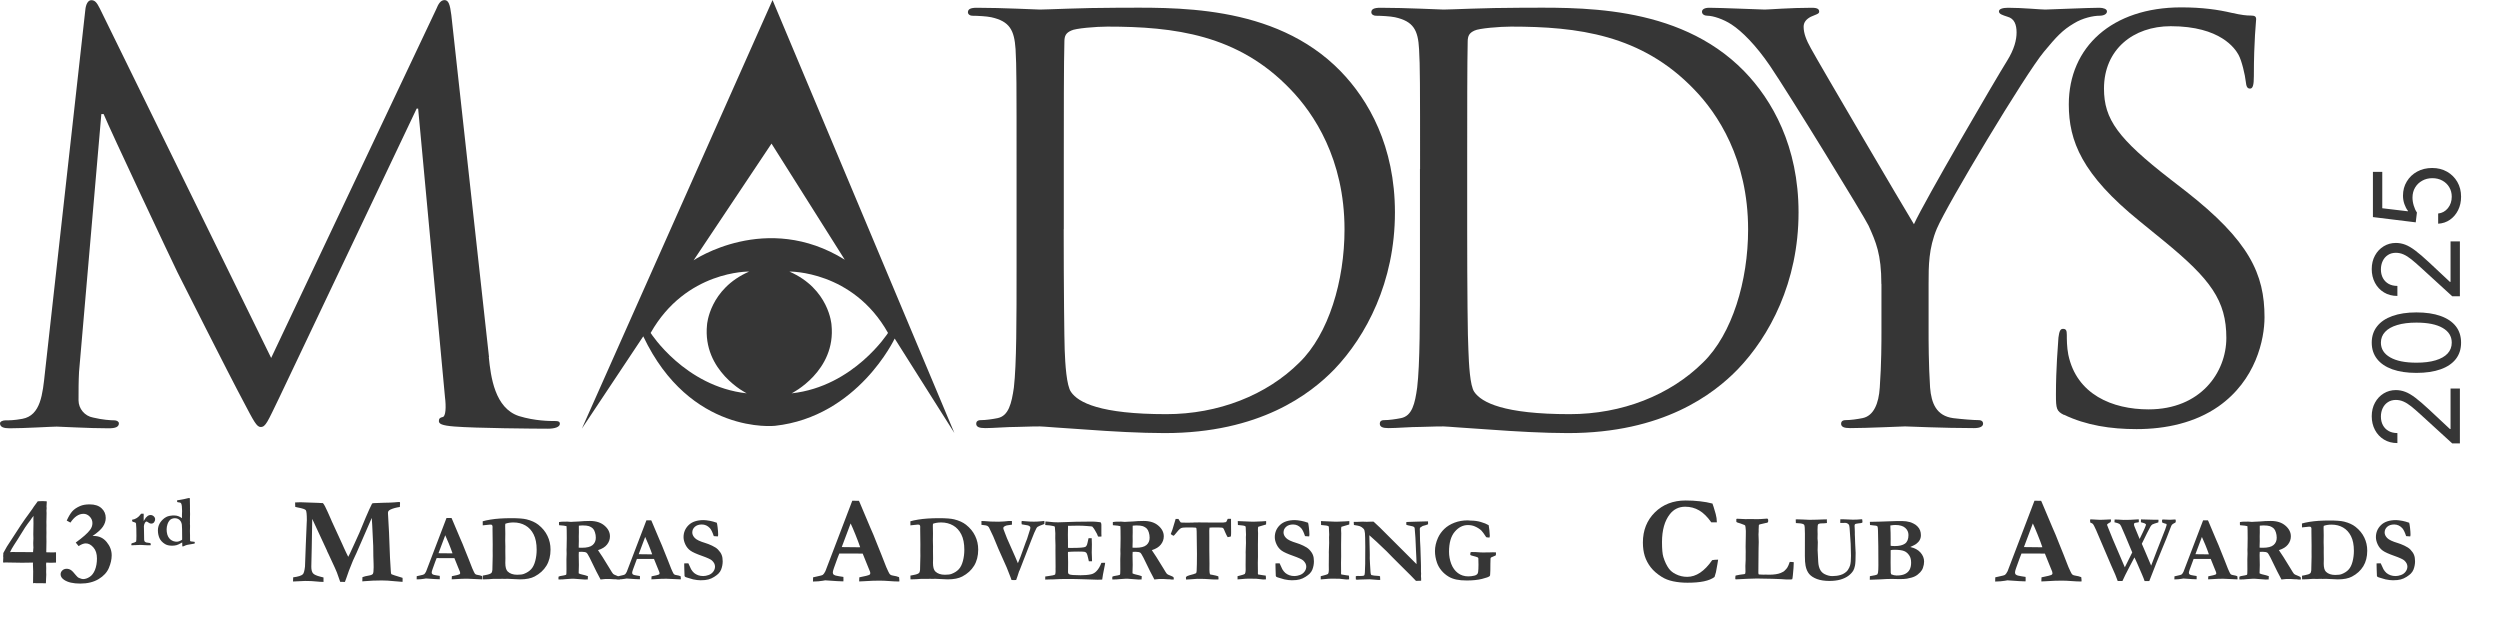 <svg width="160" height="40" viewBox="0 0 160 40" fill="none" xmlns="http://www.w3.org/2000/svg">
<path d="M3.585 35.346V36.005C3.443 36.013 3.332 36.017 3.251 36.017C3.176 36.017 3.079 36.013 2.961 36.005C2.954 36.067 2.95 36.105 2.95 36.118L2.958 36.353L2.954 36.604L2.961 36.777C2.961 36.808 2.958 36.886 2.95 37.012C2.944 37.083 2.941 37.188 2.938 37.329L2.601 37.325H2.393C2.338 37.325 2.296 37.324 2.268 37.322L2.201 37.314C2.183 37.314 2.154 37.319 2.115 37.329L2.123 36.569L2.107 36.079C2.107 36.066 2.11 36.041 2.115 36.005C1.989 36.007 1.803 36.01 1.554 36.013H1.296C1.074 36.013 0.827 36.009 0.555 36.001C0.469 35.998 0.413 35.997 0.387 35.997C0.347 35.997 0.287 35.999 0.206 36.005L0.198 35.954L0.21 35.683L0.202 35.597L0.214 35.436L0.206 35.405C0.329 35.172 0.407 35.031 0.441 34.982L1.339 33.602C1.54 33.304 1.699 33.078 1.817 32.924C1.937 32.767 2.021 32.651 2.068 32.575C2.141 32.458 2.205 32.365 2.26 32.297C2.341 32.195 2.393 32.123 2.417 32.082C2.571 32.074 2.667 32.07 2.707 32.07C2.756 32.07 2.849 32.074 2.985 32.082L2.993 32.129L2.977 32.419L2.985 32.52L2.973 32.681L2.981 32.842L2.973 33.23L2.969 33.398L2.973 33.618L2.969 33.822L2.973 34.1L2.969 34.367L2.973 34.676L2.961 35.346C3.053 35.346 3.167 35.349 3.302 35.354H3.396C3.438 35.354 3.501 35.352 3.585 35.346ZM2.115 35.338C2.131 35.208 2.138 35.11 2.138 35.044C2.138 35.018 2.136 34.97 2.131 34.9C2.128 34.826 2.127 34.779 2.127 34.758L2.138 34.453L2.131 34.19L2.142 33.512L2.138 33.203C2.138 33.176 2.141 33.115 2.146 33.018C2.125 33.05 2.089 33.097 2.036 33.159C2 33.219 1.97 33.264 1.946 33.293C1.844 33.418 1.731 33.574 1.605 33.759L1.253 34.323C1.219 34.376 1.181 34.437 1.139 34.508C1.068 34.623 0.984 34.755 0.884 34.903C0.788 35.052 0.707 35.197 0.641 35.338C0.72 35.331 0.773 35.327 0.802 35.327L0.99 35.331H1.366L1.891 35.338H2.115ZM5.032 34.95C4.957 34.855 4.895 34.779 4.847 34.724C5.305 34.392 5.61 34.122 5.764 33.913C5.864 33.78 5.915 33.635 5.915 33.48C5.915 33.319 5.857 33.179 5.741 33.061C5.625 32.943 5.493 32.884 5.345 32.884C5.038 32.884 4.759 33.071 4.508 33.446L4.27 33.317C4.391 33.053 4.509 32.856 4.625 32.725C4.743 32.592 4.91 32.479 5.126 32.386C5.29 32.315 5.493 32.28 5.737 32.28C6.067 32.28 6.321 32.363 6.499 32.529C6.678 32.693 6.767 32.899 6.767 33.148C6.767 33.344 6.705 33.532 6.582 33.713C6.459 33.892 6.24 34.088 5.926 34.302H6.005C6.342 34.302 6.616 34.431 6.827 34.69C7.041 34.949 7.148 35.232 7.148 35.539C7.148 35.797 7.087 36.068 6.967 36.349C6.849 36.631 6.63 36.869 6.311 37.062C5.991 37.253 5.599 37.349 5.134 37.349C4.684 37.349 4.341 37.27 4.104 37.111C3.954 37.011 3.878 36.892 3.878 36.757C3.878 36.661 3.915 36.578 3.988 36.508C4.06 36.437 4.153 36.402 4.267 36.402C4.362 36.402 4.45 36.427 4.531 36.478C4.611 36.528 4.72 36.641 4.859 36.817C4.929 36.907 4.997 36.965 5.062 36.99C5.178 37.038 5.262 37.062 5.315 37.062C5.448 37.062 5.587 37.017 5.73 36.926C5.876 36.836 5.991 36.686 6.077 36.478C6.162 36.266 6.205 36.021 6.205 35.742C6.205 35.443 6.13 35.208 5.979 35.037C5.83 34.864 5.667 34.777 5.488 34.777C5.358 34.777 5.206 34.835 5.032 34.95Z" fill="#363636"/>
<path d="M8.412 34.792C8.432 34.775 8.458 34.763 8.49 34.755C8.567 34.738 8.641 34.708 8.711 34.664C8.724 34.627 8.731 34.504 8.731 34.295C8.731 33.91 8.723 33.65 8.706 33.515C8.703 33.491 8.691 33.469 8.67 33.451C8.632 33.431 8.58 33.414 8.515 33.399C8.484 33.391 8.466 33.374 8.46 33.349L8.453 33.264C8.566 33.249 8.667 33.211 8.759 33.15C8.85 33.088 8.918 33.025 8.964 32.961C8.988 32.926 9.009 32.9 9.028 32.881L9.187 32.874C9.195 32.909 9.199 32.938 9.199 32.961C9.199 32.978 9.198 32.998 9.196 33.023C9.195 33.076 9.194 33.12 9.194 33.155C9.194 33.172 9.195 33.235 9.196 33.344C9.259 33.238 9.304 33.166 9.333 33.13C9.347 33.113 9.387 33.076 9.454 33.018C9.505 32.98 9.564 32.961 9.629 32.961C9.71 32.961 9.78 32.988 9.839 33.043C9.898 33.098 9.928 33.161 9.928 33.232C9.928 33.304 9.905 33.368 9.86 33.426C9.816 33.482 9.756 33.51 9.682 33.51C9.616 33.51 9.548 33.483 9.477 33.428C9.434 33.395 9.4 33.378 9.374 33.378L9.358 33.38C9.326 33.391 9.297 33.42 9.271 33.467C9.229 33.543 9.208 33.622 9.208 33.704L9.212 33.766C9.218 33.878 9.223 34.142 9.226 34.557C9.23 34.595 9.245 34.633 9.269 34.671C9.297 34.692 9.324 34.707 9.351 34.716C9.38 34.725 9.43 34.733 9.499 34.739C9.569 34.745 9.612 34.755 9.627 34.769C9.642 34.781 9.65 34.801 9.65 34.83C9.65 34.847 9.645 34.869 9.636 34.897H9.422L8.986 34.874C8.877 34.874 8.778 34.878 8.688 34.887H8.649C8.638 34.887 8.559 34.891 8.412 34.899C8.407 34.874 8.405 34.856 8.405 34.844C8.405 34.832 8.407 34.814 8.412 34.792ZM10.53 33.155C10.604 33.103 10.676 33.066 10.744 33.043C10.814 33.02 10.912 33.003 11.038 32.991H11.166C11.332 32.991 11.49 33.048 11.642 33.162L11.647 33.107L11.645 32.954L11.654 32.71C11.654 32.453 11.634 32.291 11.594 32.222C11.572 32.181 11.531 32.159 11.474 32.156C11.417 32.153 11.372 32.143 11.337 32.127V32.017C11.366 32.008 11.403 32.004 11.448 32.004C11.494 32.002 11.583 31.986 11.715 31.956L11.793 31.94L12.018 31.887C12.064 31.877 12.092 31.871 12.103 31.871C12.11 31.871 12.123 31.873 12.139 31.876C12.148 31.908 12.153 31.931 12.153 31.947L12.151 31.981V32.022C12.151 32.064 12.153 32.178 12.158 32.361V32.485L12.16 32.551L12.158 32.665L12.164 32.902L12.16 33.041C12.157 33.102 12.155 33.197 12.155 33.328C12.155 33.349 12.156 33.368 12.158 33.385V33.469C12.156 33.494 12.155 33.512 12.155 33.524C12.155 33.547 12.158 33.58 12.162 33.622V33.748L12.16 33.795C12.157 33.84 12.155 33.9 12.155 33.978C12.155 34.057 12.157 34.128 12.16 34.192C12.161 34.218 12.162 34.242 12.162 34.263V34.434C12.162 34.488 12.164 34.554 12.167 34.63C12.194 34.647 12.261 34.659 12.367 34.666C12.401 34.668 12.43 34.672 12.456 34.678C12.464 34.7 12.467 34.717 12.467 34.728C12.467 34.742 12.462 34.762 12.452 34.789C12.389 34.804 12.324 34.816 12.255 34.824C12.047 34.849 11.899 34.886 11.811 34.933C11.768 34.957 11.739 34.969 11.722 34.969C11.705 34.969 11.686 34.968 11.665 34.965C11.667 34.938 11.667 34.92 11.667 34.912C11.667 34.809 11.665 34.743 11.661 34.714C11.638 34.726 11.61 34.742 11.576 34.762C11.474 34.823 11.382 34.865 11.298 34.89C11.214 34.912 11.119 34.924 11.011 34.924C10.819 34.924 10.667 34.887 10.553 34.814C10.384 34.708 10.267 34.58 10.202 34.431C10.138 34.282 10.106 34.119 10.106 33.941C10.106 33.634 10.247 33.372 10.53 33.155ZM11.232 34.664C11.264 34.667 11.291 34.669 11.314 34.669C11.364 34.669 11.417 34.658 11.474 34.637C11.531 34.615 11.592 34.584 11.656 34.543C11.658 34.493 11.658 34.462 11.658 34.45C11.658 33.968 11.651 33.678 11.638 33.579C11.62 33.447 11.569 33.345 11.487 33.273C11.405 33.202 11.306 33.166 11.189 33.166C11.122 33.166 11.058 33.178 10.997 33.203C10.938 33.227 10.889 33.262 10.851 33.308C10.795 33.374 10.752 33.45 10.724 33.535C10.684 33.654 10.664 33.765 10.664 33.868C10.664 34.116 10.717 34.306 10.822 34.438C10.927 34.569 11.063 34.644 11.232 34.664Z" fill="#363636"/>
<path d="M18.752 37.216L18.764 36.949C19.09 36.907 19.298 36.841 19.387 36.749C19.444 36.687 19.489 36.523 19.52 36.259L19.571 34.864L19.63 33.446C19.635 33.359 19.638 33.307 19.638 33.289C19.638 32.92 19.615 32.707 19.571 32.65C19.529 32.592 19.362 32.536 19.069 32.481C18.996 32.466 18.939 32.453 18.897 32.442C18.892 32.377 18.889 32.322 18.889 32.278V32.156C18.986 32.148 19.099 32.144 19.23 32.144L20.378 32.184C20.404 32.186 20.441 32.189 20.488 32.191L20.668 32.199C20.713 32.251 20.757 32.321 20.802 32.407C20.898 32.598 21.026 32.877 21.186 33.246L21.229 33.351L21.84 34.68C21.853 34.711 21.874 34.757 21.903 34.817C21.942 34.911 21.983 35.001 22.024 35.088C22.066 35.171 22.109 35.264 22.154 35.366C22.201 35.468 22.245 35.558 22.287 35.636C22.324 35.574 22.359 35.504 22.393 35.429C22.497 35.188 22.599 34.967 22.698 34.766C22.871 34.411 23.105 33.867 23.4 33.136C23.447 33.018 23.524 32.842 23.631 32.607C23.741 32.369 23.801 32.244 23.812 32.23C23.835 32.21 23.882 32.199 23.953 32.199C23.979 32.199 24.019 32.198 24.074 32.195C24.21 32.187 24.373 32.181 24.564 32.176C24.838 32.173 25.058 32.165 25.223 32.152C25.39 32.136 25.484 32.129 25.505 32.129C25.531 32.129 25.562 32.131 25.599 32.136C25.601 32.173 25.603 32.202 25.603 32.223L25.595 32.34C25.595 32.364 25.593 32.399 25.591 32.446C25.345 32.483 25.145 32.538 24.991 32.611C24.884 32.663 24.831 32.728 24.831 32.807V32.865L24.897 34.065C24.905 34.174 24.926 34.719 24.96 35.699C24.968 35.919 24.985 36.197 25.011 36.534C25.016 36.576 25.019 36.608 25.019 36.632C25.021 36.694 25.034 36.735 25.058 36.753C25.084 36.772 25.319 36.847 25.763 36.981C25.766 37.022 25.767 37.054 25.767 37.075C25.767 37.13 25.766 37.184 25.763 37.239C25.693 37.239 25.515 37.225 25.23 37.196C24.945 37.165 24.679 37.149 24.431 37.149C24.052 37.149 23.683 37.165 23.326 37.196C23.279 37.201 23.233 37.205 23.188 37.208L23.196 36.938C23.303 36.896 23.446 36.86 23.623 36.832C23.749 36.811 23.828 36.776 23.863 36.726C23.896 36.676 23.913 36.538 23.913 36.31C23.913 36.224 23.912 36.148 23.91 36.083C23.896 35.809 23.889 35.427 23.886 34.939L23.819 33.555C23.812 33.359 23.802 33.223 23.792 33.148L22.816 35.389C22.793 35.442 22.757 35.517 22.71 35.617C22.65 35.745 22.61 35.832 22.589 35.879C22.388 36.363 22.248 36.732 22.169 36.988C22.148 37.054 22.117 37.139 22.075 37.243L21.774 37.239L21.562 36.64C21.499 36.483 21.392 36.245 21.241 35.926C21.152 35.741 21.082 35.591 21.033 35.476C21.009 35.429 20.992 35.393 20.982 35.37L20.935 35.272C20.932 35.256 20.928 35.243 20.923 35.233L20.339 33.975L19.983 33.21L19.951 35.064L19.924 36.267C19.924 36.466 19.96 36.608 20.034 36.694C20.109 36.778 20.27 36.85 20.515 36.91L20.704 36.957V37.243C20.552 37.241 20.389 37.23 20.214 37.212C20.041 37.191 19.811 37.181 19.524 37.181C19.464 37.181 19.206 37.192 18.752 37.216Z" fill="#363636"/>
<path d="M26.665 37.079L26.671 36.876C26.708 36.864 26.775 36.849 26.87 36.832C27.023 36.802 27.115 36.775 27.147 36.751C27.181 36.727 27.221 36.67 27.269 36.579L27.87 35.004L28.576 33.151C28.642 33.154 28.704 33.154 28.764 33.154H28.898L28.924 33.208L29.443 34.435C29.56 34.695 29.665 34.948 29.758 35.194C29.852 35.438 29.932 35.638 29.999 35.792C30.039 35.886 30.094 36.026 30.163 36.212C30.199 36.314 30.253 36.441 30.327 36.593C30.367 36.677 30.396 36.725 30.416 36.739C30.452 36.769 30.509 36.789 30.589 36.799C30.67 36.809 30.758 36.832 30.851 36.867C30.861 36.933 30.866 36.981 30.866 37.013C30.866 37.027 30.865 37.049 30.863 37.079C30.716 37.079 30.554 37.072 30.378 37.058C30.201 37.044 30.042 37.037 29.901 37.037C29.744 37.037 29.631 37.039 29.562 37.043L29.055 37.07L28.91 37.076C28.91 37.006 28.913 36.94 28.919 36.876L29.249 36.805C29.348 36.779 29.406 36.759 29.422 36.745C29.442 36.725 29.451 36.703 29.451 36.677C29.451 36.651 29.447 36.624 29.437 36.596L29.317 36.305L29.082 35.721L27.945 35.718C27.903 35.813 27.817 36.047 27.686 36.418C27.648 36.523 27.629 36.594 27.629 36.632C27.629 36.684 27.643 36.721 27.671 36.742C27.717 36.78 27.804 36.807 27.933 36.823C27.951 36.827 28.021 36.838 28.144 36.855C28.146 36.927 28.147 36.977 28.147 37.004C28.147 37.026 28.145 37.049 28.142 37.073C28.018 37.073 27.725 37.056 27.26 37.022L27.138 37.043C26.991 37.067 26.851 37.079 26.718 37.079H26.665ZM28.064 35.406C28.529 35.411 28.802 35.414 28.886 35.414L28.96 35.411C28.901 35.235 28.823 35.029 28.728 34.795C28.633 34.559 28.555 34.379 28.496 34.256L28.064 35.406ZM30.896 36.838C30.925 36.83 30.987 36.818 31.08 36.802C31.265 36.77 31.386 36.727 31.443 36.674C31.479 36.64 31.502 36.576 31.512 36.48C31.514 36.456 31.521 36.154 31.533 35.572L31.53 35.245L31.533 34.849L31.521 33.833L31.524 33.714C31.524 33.663 31.51 33.623 31.482 33.595C31.468 33.581 31.43 33.574 31.366 33.574C31.314 33.574 31.255 33.58 31.187 33.592C31.1 33.596 31.022 33.604 30.952 33.616C30.94 33.618 30.921 33.621 30.896 33.625L30.893 33.363C31.01 33.325 31.177 33.288 31.396 33.253C31.757 33.193 32.202 33.163 32.73 33.163C33.17 33.163 33.493 33.188 33.697 33.238C34.007 33.315 34.259 33.43 34.454 33.583C34.714 33.788 34.908 34.025 35.037 34.295C35.168 34.563 35.234 34.856 35.234 35.173C35.234 35.574 35.146 35.919 34.972 36.206C34.797 36.492 34.546 36.721 34.218 36.894C33.988 37.017 33.675 37.079 33.281 37.079L32.67 37.052L32.492 37.043L32.25 37.049L32.179 37.043L31.929 37.049L31.598 37.046C31.586 37.046 31.485 37.053 31.294 37.067C31.231 37.071 31.148 37.074 31.044 37.076C30.981 37.076 30.933 37.077 30.901 37.079C30.898 37.035 30.896 36.955 30.896 36.838ZM32.34 33.521C32.334 33.582 32.331 33.626 32.331 33.652L32.34 34.158L32.334 34.599C32.34 34.742 32.343 34.867 32.343 34.974L32.34 35.257L32.346 35.73L32.34 36.022C32.34 36.294 32.39 36.478 32.492 36.576C32.638 36.715 32.841 36.784 33.099 36.784C33.295 36.784 33.44 36.765 33.534 36.727C33.728 36.652 33.882 36.552 33.995 36.427C34.11 36.302 34.197 36.125 34.257 35.897C34.317 35.666 34.346 35.429 34.346 35.185C34.346 34.784 34.282 34.457 34.153 34.203C34.026 33.949 33.851 33.758 33.629 33.631C33.407 33.502 33.151 33.437 32.864 33.437C32.661 33.437 32.486 33.465 32.34 33.521ZM35.748 36.905C35.798 36.878 35.871 36.859 35.969 36.847C36.066 36.834 36.154 36.813 36.233 36.785C36.242 36.746 36.248 36.719 36.25 36.701C36.254 36.675 36.255 36.583 36.255 36.426L36.252 35.787L36.264 35.444L36.258 35.177L36.264 35.023C36.27 34.814 36.273 34.619 36.273 34.438C36.273 34.041 36.268 33.787 36.258 33.676L36.089 33.642C35.934 33.632 35.831 33.622 35.78 33.613L35.774 33.441L35.785 33.41C35.881 33.394 35.969 33.386 36.049 33.386C36.093 33.386 36.182 33.386 36.316 33.384C36.453 33.395 36.528 33.401 36.539 33.401L36.691 33.392L37.049 33.375C37.273 33.352 37.508 33.341 37.757 33.341C38.148 33.341 38.459 33.441 38.691 33.642C38.922 33.84 39.037 34.068 39.037 34.326C39.037 34.519 38.974 34.695 38.848 34.853C38.724 35.01 38.532 35.129 38.272 35.209C38.295 35.249 38.326 35.296 38.364 35.349C38.444 35.464 38.509 35.561 38.559 35.641L39.017 36.383C39.132 36.58 39.206 36.696 39.241 36.73C39.277 36.763 39.351 36.799 39.461 36.839C39.547 36.871 39.613 36.904 39.659 36.936C39.67 36.969 39.676 36.997 39.676 37.022C39.676 37.039 39.675 37.061 39.673 37.088H39.596L39.539 37.091L39.39 37.071H39.272C39.211 37.061 39.136 37.057 39.046 37.057L38.759 37.054C38.738 37.054 38.672 37.06 38.559 37.074C38.507 37.08 38.466 37.084 38.436 37.088L38.338 36.899C38.258 36.756 38.202 36.649 38.169 36.578C38.085 36.393 37.941 36.098 37.737 35.693C37.641 35.506 37.574 35.4 37.536 35.375C37.479 35.335 37.38 35.315 37.241 35.315C37.203 35.315 37.138 35.317 37.046 35.32C37.04 35.376 37.038 35.442 37.038 35.518L37.049 36.154L37.035 36.693C37.088 36.725 37.158 36.75 37.244 36.767C37.393 36.798 37.521 36.834 37.628 36.876C37.628 36.97 37.624 37.04 37.616 37.088C37.58 37.086 37.557 37.085 37.547 37.085L37.43 37.091C37.019 37.055 36.776 37.037 36.7 37.037C36.65 37.037 36.614 37.038 36.593 37.039L36.198 37.065C36.078 37.079 35.968 37.085 35.869 37.085H35.745C35.742 37.038 35.74 37.007 35.74 36.994C35.74 36.973 35.742 36.943 35.748 36.905ZM37.038 35.051C37.129 35.055 37.196 35.057 37.238 35.057C37.563 35.057 37.793 34.999 37.929 34.882C38.064 34.766 38.132 34.61 38.132 34.415C38.132 34.295 38.115 34.182 38.08 34.077C38.048 33.97 38.007 33.891 37.957 33.839C37.886 33.765 37.794 33.708 37.679 33.67C37.595 33.642 37.461 33.627 37.275 33.627C37.188 33.627 37.112 33.632 37.049 33.642L37.046 33.696L37.049 34.083L37.043 34.318L37.046 34.63C37.042 34.718 37.039 34.831 37.038 34.971V35.051ZM39.53 37.08L39.536 36.885C39.572 36.873 39.636 36.859 39.728 36.842C39.875 36.813 39.964 36.787 39.994 36.764C40.027 36.742 40.066 36.686 40.112 36.598L40.69 35.083L41.37 33.301C41.432 33.303 41.493 33.303 41.55 33.303H41.679L41.705 33.355L42.203 34.535C42.316 34.786 42.417 35.029 42.507 35.266C42.597 35.501 42.674 35.693 42.739 35.842C42.777 35.932 42.83 36.066 42.897 36.246C42.931 36.343 42.983 36.465 43.054 36.613C43.092 36.693 43.121 36.74 43.14 36.753C43.174 36.782 43.23 36.801 43.306 36.81C43.385 36.82 43.469 36.842 43.558 36.876C43.568 36.939 43.573 36.986 43.573 37.017C43.573 37.03 43.572 37.051 43.57 37.08C43.428 37.08 43.273 37.073 43.103 37.059C42.933 37.046 42.78 37.039 42.644 37.039C42.493 37.039 42.385 37.041 42.318 37.045L41.831 37.071L41.69 37.077C41.69 37.01 41.693 36.946 41.699 36.885L42.017 36.816C42.112 36.791 42.168 36.772 42.183 36.759C42.202 36.74 42.212 36.718 42.212 36.693C42.212 36.668 42.207 36.642 42.197 36.615L42.083 36.335L41.856 35.773L40.762 35.77C40.722 35.862 40.639 36.086 40.513 36.444C40.477 36.545 40.458 36.614 40.458 36.65C40.458 36.7 40.472 36.735 40.498 36.756C40.542 36.792 40.627 36.818 40.751 36.833C40.768 36.837 40.836 36.847 40.954 36.865C40.956 36.933 40.957 36.981 40.957 37.008C40.957 37.029 40.955 37.051 40.951 37.074C40.833 37.074 40.55 37.058 40.103 37.025L39.986 37.045C39.844 37.068 39.71 37.08 39.582 37.08H39.53ZM40.877 35.469C41.324 35.475 41.587 35.478 41.667 35.478L41.739 35.475C41.682 35.305 41.607 35.108 41.516 34.882C41.424 34.655 41.349 34.482 41.292 34.364L40.877 35.469ZM45.876 33.455C45.895 33.52 45.912 33.619 45.928 33.75C45.951 33.947 45.962 34.1 45.962 34.209C45.962 34.243 45.958 34.28 45.951 34.321L45.922 34.329L45.716 34.315L45.681 34.309C45.597 34.057 45.513 33.886 45.429 33.796C45.284 33.643 45.113 33.567 44.916 33.567C44.729 33.567 44.58 33.617 44.469 33.716C44.361 33.813 44.306 33.935 44.306 34.08C44.306 34.202 44.361 34.32 44.469 34.432C44.576 34.545 44.804 34.653 45.151 34.756C45.268 34.79 45.408 34.846 45.572 34.922C45.739 34.999 45.865 35.082 45.951 35.171C46.065 35.29 46.144 35.404 46.186 35.515C46.23 35.624 46.252 35.761 46.252 35.925C46.252 36.105 46.218 36.281 46.151 36.455C46.115 36.547 46.057 36.634 45.976 36.716C45.919 36.773 45.83 36.841 45.71 36.919C45.59 36.995 45.465 37.051 45.335 37.085C45.207 37.12 45.041 37.137 44.839 37.137C44.705 37.137 44.546 37.118 44.361 37.08L44.017 36.979C43.921 36.953 43.861 36.929 43.836 36.908C43.827 36.9 43.818 36.882 43.81 36.853V36.822C43.81 36.801 43.806 36.67 43.796 36.429C43.792 36.305 43.79 36.217 43.79 36.166V36.057L44.054 36.051C44.146 36.263 44.205 36.391 44.232 36.435C44.291 36.532 44.356 36.612 44.426 36.673C44.499 36.732 44.585 36.78 44.684 36.816C44.784 36.85 44.892 36.867 45.008 36.867C45.111 36.867 45.225 36.846 45.349 36.802C45.473 36.758 45.572 36.686 45.647 36.587C45.723 36.486 45.761 36.378 45.761 36.263C45.761 36.122 45.696 35.991 45.564 35.87C45.484 35.796 45.268 35.697 44.916 35.572C44.565 35.448 44.321 35.338 44.186 35.24C44.05 35.143 43.943 35.013 43.865 34.851C43.787 34.686 43.747 34.529 43.747 34.378C43.747 34.074 43.856 33.816 44.074 33.604C44.292 33.392 44.613 33.286 45.037 33.286C45.128 33.286 45.264 33.303 45.444 33.335C45.552 33.354 45.697 33.394 45.876 33.455Z" fill="#363636"/>
<path d="M52.03 37.216L52.038 36.949C52.087 36.934 52.175 36.914 52.3 36.89C52.501 36.851 52.623 36.816 52.665 36.785C52.709 36.753 52.763 36.678 52.825 36.557L53.617 34.484L54.546 32.046C54.632 32.049 54.715 32.05 54.793 32.05H54.969L55.005 32.121L55.686 33.736C55.841 34.078 55.979 34.411 56.102 34.735C56.225 35.056 56.331 35.319 56.419 35.523C56.472 35.645 56.543 35.83 56.635 36.075C56.682 36.209 56.754 36.376 56.85 36.577C56.903 36.687 56.942 36.751 56.968 36.769C57.015 36.808 57.091 36.834 57.195 36.847C57.302 36.86 57.417 36.89 57.54 36.938C57.553 37.024 57.56 37.088 57.56 37.13C57.56 37.148 57.559 37.176 57.556 37.216C57.362 37.216 57.15 37.207 56.917 37.188C56.684 37.17 56.475 37.161 56.29 37.161C56.084 37.161 55.935 37.163 55.843 37.169L55.177 37.204L54.985 37.212C54.985 37.12 54.989 37.033 54.997 36.949L55.432 36.855C55.562 36.821 55.638 36.795 55.659 36.777C55.685 36.751 55.698 36.721 55.698 36.687C55.698 36.653 55.692 36.617 55.679 36.581L55.522 36.197L55.212 35.429L53.715 35.425C53.66 35.55 53.547 35.857 53.374 36.346C53.325 36.484 53.3 36.578 53.3 36.628C53.3 36.696 53.318 36.744 53.355 36.773C53.415 36.822 53.53 36.858 53.699 36.879C53.723 36.884 53.816 36.898 53.978 36.922C53.98 37.016 53.982 37.081 53.982 37.118C53.982 37.147 53.979 37.176 53.974 37.208C53.812 37.208 53.425 37.186 52.814 37.141L52.653 37.169C52.46 37.2 52.275 37.216 52.1 37.216H52.03ZM53.872 35.013C54.483 35.021 54.844 35.025 54.953 35.025L55.051 35.021C54.973 34.788 54.871 34.518 54.746 34.21C54.62 33.899 54.519 33.662 54.44 33.5L53.872 35.013Z" fill="#363636"/>
<path d="M58.267 36.838C58.296 36.83 58.358 36.818 58.451 36.802C58.636 36.77 58.757 36.727 58.814 36.674C58.85 36.64 58.873 36.576 58.883 36.48C58.885 36.456 58.892 36.154 58.904 35.572L58.901 35.245L58.904 34.849L58.892 33.833L58.895 33.714C58.895 33.663 58.881 33.623 58.853 33.595C58.839 33.581 58.8 33.574 58.737 33.574C58.685 33.574 58.626 33.58 58.558 33.592C58.471 33.596 58.392 33.604 58.323 33.616C58.311 33.618 58.292 33.621 58.267 33.625L58.264 33.363C58.381 33.325 58.548 33.288 58.767 33.253C59.128 33.193 59.573 33.163 60.101 33.163C60.541 33.163 60.864 33.188 61.068 33.238C61.378 33.315 61.63 33.43 61.825 33.583C62.084 33.788 62.279 34.025 62.408 34.295C62.539 34.563 62.605 34.856 62.605 35.173C62.605 35.574 62.517 35.919 62.343 36.206C62.168 36.492 61.917 36.721 61.589 36.894C61.359 37.017 61.046 37.079 60.651 37.079L60.041 37.052L59.862 37.043L59.621 37.049L59.55 37.043L59.3 37.049L58.969 37.046C58.957 37.046 58.856 37.053 58.665 37.067C58.602 37.071 58.519 37.074 58.415 37.076C58.352 37.076 58.304 37.077 58.272 37.079C58.269 37.035 58.267 36.955 58.267 36.838ZM59.711 33.521C59.705 33.582 59.702 33.626 59.702 33.652L59.711 34.158L59.705 34.599C59.711 34.742 59.714 34.867 59.714 34.974L59.711 35.257L59.717 35.73L59.711 36.022C59.711 36.294 59.761 36.478 59.862 36.576C60.009 36.715 60.212 36.784 60.47 36.784C60.666 36.784 60.811 36.765 60.904 36.727C61.099 36.652 61.253 36.552 61.366 36.427C61.481 36.302 61.568 36.125 61.628 35.897C61.688 35.666 61.717 35.429 61.717 35.185C61.717 34.784 61.653 34.457 61.524 34.203C61.397 33.949 61.222 33.758 61 33.631C60.777 33.502 60.522 33.437 60.235 33.437C60.032 33.437 59.857 33.465 59.711 33.521ZM62.813 33.59V33.344C62.912 33.346 62.972 33.347 62.993 33.349C63.228 33.376 63.536 33.389 63.919 33.389C63.976 33.389 64.092 33.384 64.268 33.372C64.394 33.363 64.489 33.353 64.552 33.344H64.761C64.765 33.483 64.767 33.561 64.767 33.578C64.576 33.603 64.464 33.62 64.431 33.627C64.347 33.65 64.285 33.681 64.245 33.719C64.224 33.74 64.214 33.765 64.214 33.793C64.214 33.814 64.216 33.835 64.219 33.856L64.314 34.106C64.381 34.3 64.492 34.565 64.646 34.899L64.973 35.638C65.036 35.782 65.093 35.917 65.145 36.045L65.311 35.638L65.652 34.693L65.732 34.492C65.742 34.464 65.754 34.424 65.769 34.372C65.819 34.202 65.86 34.073 65.892 33.985C65.927 33.898 65.944 33.826 65.944 33.77C65.944 33.734 65.926 33.703 65.89 33.676C65.834 33.634 65.743 33.607 65.618 33.596C65.591 33.588 65.555 33.582 65.511 33.578C65.468 33.573 65.428 33.566 65.394 33.558C65.382 33.52 65.377 33.492 65.377 33.472C65.377 33.448 65.381 33.404 65.388 33.341C65.423 33.341 65.521 33.348 65.683 33.364C65.846 33.379 66.004 33.386 66.159 33.386C66.317 33.386 66.453 33.38 66.566 33.367C66.678 33.351 66.77 33.343 66.841 33.341V33.432C66.841 33.455 66.84 33.49 66.838 33.535C66.592 33.625 66.447 33.686 66.405 33.719C66.379 33.738 66.353 33.77 66.328 33.813C66.255 33.941 66.145 34.2 65.996 34.59L65.629 35.538C65.595 35.63 65.556 35.727 65.514 35.83C65.474 35.932 65.431 36.043 65.385 36.166C65.376 36.194 65.331 36.309 65.251 36.509L65.222 36.561C65.138 36.83 65.075 37.017 65.033 37.12C64.957 37.123 64.909 37.125 64.89 37.125C64.853 37.125 64.803 37.123 64.738 37.12C64.717 37.062 64.696 37.004 64.675 36.945C64.654 36.886 64.573 36.678 64.431 36.323L63.89 35.108L63.566 34.326C63.4 33.971 63.309 33.781 63.294 33.756C63.261 33.708 63.225 33.674 63.185 33.653C63.145 33.632 63.062 33.616 62.936 33.604L62.813 33.59ZM66.91 33.372C67.019 33.378 67.113 33.386 67.193 33.398C67.344 33.419 67.519 33.429 67.718 33.429C67.786 33.429 67.963 33.424 68.248 33.412C68.674 33.395 69.058 33.386 69.402 33.386L69.921 33.381C70.037 33.381 70.209 33.395 70.436 33.424C70.471 33.462 70.488 33.514 70.488 33.578V34.169L70.494 34.286C70.494 34.298 70.493 34.315 70.491 34.338L70.373 34.343C70.358 34.343 70.326 34.342 70.276 34.338C70.259 34.3 70.236 34.243 70.207 34.169L70.093 33.965C70.049 33.879 69.988 33.791 69.909 33.702C69.862 33.688 69.8 33.681 69.726 33.679C69.707 33.677 69.649 33.672 69.551 33.664C69.374 33.649 69.183 33.642 68.978 33.642C68.745 33.642 68.537 33.645 68.354 33.653C68.348 33.701 68.345 33.889 68.345 34.217L68.351 34.699V35.06C68.398 35.065 68.439 35.068 68.474 35.068C68.816 35.068 69.059 35.062 69.204 35.048C69.35 35.035 69.439 35.017 69.474 34.994C69.508 34.969 69.539 34.927 69.566 34.868C69.583 34.826 69.616 34.685 69.666 34.447L69.703 34.444L69.869 34.447C69.877 34.617 69.881 34.745 69.881 34.833C69.881 35.034 69.879 35.163 69.875 35.22C69.873 35.278 69.872 35.322 69.872 35.355C69.872 35.406 69.875 35.489 69.881 35.604C69.886 35.717 69.889 35.801 69.889 35.856V35.919H69.686C69.678 35.889 69.664 35.826 69.643 35.73C69.605 35.553 69.57 35.442 69.54 35.398C69.517 35.363 69.479 35.338 69.425 35.32C69.387 35.307 69.246 35.3 69.001 35.3C68.713 35.3 68.496 35.308 68.351 35.323C68.349 35.373 68.348 35.405 68.348 35.421C68.348 35.648 68.352 35.837 68.359 35.988L68.354 36.607C68.354 36.679 68.379 36.729 68.431 36.756C68.509 36.796 68.749 36.816 69.15 36.816C69.415 36.816 69.641 36.796 69.826 36.756C69.954 36.727 70.067 36.663 70.164 36.564C70.294 36.436 70.402 36.256 70.488 36.025C70.547 36.02 70.596 36.017 70.634 36.017C70.655 36.017 70.687 36.018 70.729 36.02C70.723 36.067 70.718 36.107 70.714 36.14L70.697 36.226L70.591 36.767L70.54 37.094C70.415 37.1 70.317 37.102 70.245 37.102C70.138 37.102 69.852 37.093 69.388 37.074C69.061 37.06 68.668 37.054 68.207 37.054C67.978 37.054 67.697 37.063 67.362 37.082H67.242L66.895 37.094V36.896C66.932 36.887 67.004 36.876 67.113 36.865C67.312 36.842 67.449 36.811 67.526 36.773C67.547 36.718 67.557 36.648 67.557 36.564C67.557 36.531 67.556 36.476 67.554 36.398L67.557 36.309L67.549 35.229L67.551 34.905L67.537 34.447L67.54 34.123L67.514 33.768C67.514 33.758 67.512 33.739 67.508 33.71C67.489 33.689 67.461 33.676 67.422 33.67C67.401 33.666 67.373 33.661 67.337 33.653C67.228 33.63 67.123 33.617 67.021 33.613C66.985 33.611 66.943 33.607 66.895 33.601L66.91 33.372ZM71.193 36.905C71.243 36.878 71.316 36.859 71.413 36.847C71.511 36.834 71.599 36.813 71.677 36.785C71.687 36.746 71.692 36.719 71.694 36.701C71.698 36.675 71.7 36.583 71.7 36.426L71.697 35.787L71.709 35.444L71.703 35.177L71.709 35.023C71.714 34.814 71.717 34.619 71.717 34.438C71.717 34.041 71.712 33.787 71.703 33.676L71.534 33.642C71.379 33.632 71.276 33.622 71.224 33.613L71.219 33.441L71.23 33.41C71.326 33.394 71.413 33.386 71.494 33.386C71.538 33.386 71.626 33.386 71.76 33.384C71.898 33.395 71.972 33.401 71.984 33.401L72.135 33.392L72.493 33.375C72.717 33.352 72.953 33.341 73.201 33.341C73.593 33.341 73.904 33.441 74.135 33.642C74.366 33.84 74.482 34.068 74.482 34.326C74.482 34.519 74.419 34.695 74.293 34.853C74.169 35.01 73.977 35.129 73.717 35.209C73.74 35.249 73.77 35.296 73.809 35.349C73.889 35.464 73.954 35.561 74.003 35.641L74.462 36.383C74.576 36.58 74.651 36.696 74.685 36.73C74.722 36.763 74.795 36.799 74.906 36.839C74.992 36.871 75.058 36.904 75.104 36.936C75.115 36.969 75.121 36.997 75.121 37.022C75.121 37.039 75.12 37.061 75.118 37.088H75.04L74.983 37.091L74.834 37.071H74.717C74.656 37.061 74.58 37.057 74.49 37.057L74.204 37.054C74.183 37.054 74.116 37.06 74.003 37.074C73.952 37.08 73.911 37.084 73.88 37.088L73.783 36.899C73.703 36.756 73.646 36.649 73.614 36.578C73.53 36.393 73.385 36.098 73.181 35.693C73.086 35.506 73.019 35.4 72.981 35.375C72.923 35.335 72.825 35.315 72.686 35.315C72.647 35.315 72.582 35.317 72.491 35.32C72.485 35.376 72.482 35.442 72.482 35.518L72.493 36.154L72.479 36.693C72.533 36.725 72.602 36.75 72.688 36.767C72.837 36.798 72.965 36.834 73.072 36.876C73.072 36.97 73.069 37.04 73.061 37.088C73.025 37.086 73.002 37.085 72.992 37.085L72.875 37.091C72.464 37.055 72.22 37.037 72.144 37.037C72.094 37.037 72.059 37.038 72.038 37.039L71.643 37.065C71.522 37.079 71.412 37.085 71.313 37.085H71.19C71.186 37.038 71.184 37.007 71.184 36.994C71.184 36.973 71.187 36.943 71.193 36.905ZM72.482 35.051C72.574 35.055 72.641 35.057 72.683 35.057C73.007 35.057 73.237 34.999 73.373 34.882C73.509 34.766 73.576 34.61 73.576 34.415C73.576 34.295 73.559 34.182 73.525 34.077C73.493 33.97 73.451 33.891 73.402 33.839C73.331 33.765 73.238 33.708 73.124 33.67C73.04 33.642 72.905 33.627 72.72 33.627C72.632 33.627 72.557 33.632 72.493 33.642L72.491 33.696L72.493 34.083L72.488 34.318L72.491 34.63C72.487 34.718 72.484 34.831 72.482 34.971V35.051ZM75.241 33.212H75.419C75.432 33.233 75.442 33.248 75.447 33.258C75.501 33.349 75.542 33.41 75.571 33.438C75.595 33.446 75.726 33.45 75.963 33.45C76.11 33.45 76.241 33.449 76.356 33.447L76.413 33.438L76.76 33.435L77.407 33.441H78.292L78.461 33.415C78.486 33.398 78.513 33.352 78.542 33.278C78.549 33.261 78.56 33.237 78.573 33.206L78.699 33.203C78.718 33.203 78.747 33.204 78.785 33.206C78.787 33.338 78.788 33.536 78.788 33.802L78.791 34.057L78.788 34.203C78.788 34.253 78.784 34.296 78.776 34.332C78.698 34.357 78.629 34.372 78.57 34.378C78.521 34.303 78.466 34.195 78.407 34.054C78.35 33.913 78.313 33.834 78.298 33.819C78.275 33.794 78.248 33.778 78.218 33.77C78.172 33.761 77.97 33.756 77.611 33.756C77.557 33.756 77.49 33.76 77.41 33.768C77.398 33.842 77.393 33.903 77.393 33.951L77.396 34.335V35.177L77.407 36.085L77.404 36.458C77.404 36.59 77.416 36.689 77.439 36.756C77.469 36.769 77.525 36.782 77.608 36.793C77.623 36.795 77.694 36.81 77.82 36.839C77.877 36.852 77.927 36.867 77.972 36.885C77.981 36.953 77.986 36.995 77.986 37.011C77.986 37.028 77.983 37.053 77.977 37.085C77.935 37.087 77.901 37.088 77.874 37.088C77.677 37.088 77.51 37.081 77.373 37.068C77.235 37.053 76.986 37.045 76.625 37.045C76.568 37.045 76.4 37.057 76.121 37.08C76.012 37.087 75.941 37.091 75.909 37.091C75.907 37.062 75.905 37.04 75.903 37.025L75.9 36.959V36.936C75.942 36.881 76.021 36.84 76.138 36.813C76.337 36.765 76.474 36.722 76.55 36.684C76.57 36.648 76.581 36.6 76.585 36.541C76.598 36.312 76.605 35.947 76.605 35.447L76.591 34.364C76.591 34.066 76.585 33.885 76.573 33.822C76.57 33.805 76.563 33.792 76.553 33.785C76.544 33.775 76.53 33.77 76.513 33.768C76.454 33.76 76.261 33.756 75.934 33.756C75.755 33.756 75.635 33.773 75.573 33.808C75.491 33.855 75.368 33.985 75.204 34.197C75.156 34.258 75.121 34.289 75.098 34.289C75.01 34.243 74.954 34.206 74.929 34.177C74.988 34.053 75.07 33.805 75.175 33.432C75.206 33.324 75.228 33.25 75.241 33.212ZM79.203 37.082V36.876C79.242 36.865 79.305 36.848 79.392 36.827C79.517 36.797 79.609 36.765 79.67 36.733C79.705 36.674 79.722 36.592 79.722 36.486L79.719 36.148L79.725 35.495L79.722 35.34C79.735 34.962 79.742 34.767 79.742 34.756L79.736 34.375L79.745 34.22L79.731 33.894L79.728 33.77C79.726 33.751 79.719 33.721 79.708 33.679C79.629 33.642 79.502 33.62 79.327 33.61C79.285 33.608 79.251 33.605 79.226 33.601L79.218 33.349L80.037 33.384C80.138 33.388 80.201 33.389 80.226 33.389C80.339 33.389 80.519 33.382 80.768 33.367C80.907 33.357 80.995 33.351 81.031 33.349C81.033 33.386 81.034 33.416 81.034 33.441C81.034 33.473 81.032 33.516 81.028 33.567C80.952 33.594 80.864 33.62 80.765 33.644C80.668 33.667 80.587 33.691 80.524 33.716C80.513 33.766 80.507 33.837 80.507 33.931C80.507 34.013 80.51 34.08 80.516 34.131C80.51 34.454 80.507 34.703 80.507 34.876L80.51 35.633L80.501 36.017L80.507 36.59L80.504 36.699C80.504 36.714 80.508 36.736 80.516 36.764C80.632 36.789 80.738 36.806 80.834 36.816C80.851 36.818 80.909 36.825 81.008 36.839C81.016 36.896 81.02 36.944 81.02 36.982C81.02 37.003 81.019 37.036 81.017 37.08C80.992 37.08 80.973 37.081 80.96 37.082C80.899 37.086 80.863 37.088 80.854 37.088C80.84 37.088 80.816 37.085 80.779 37.08C80.752 37.076 80.625 37.062 80.398 37.039L79.891 37.034C79.79 37.034 79.643 37.043 79.45 37.062C79.324 37.074 79.242 37.081 79.203 37.082ZM83.716 33.455C83.735 33.52 83.752 33.619 83.767 33.75C83.79 33.947 83.802 34.1 83.802 34.209C83.802 34.243 83.798 34.28 83.79 34.321L83.762 34.329L83.555 34.315L83.521 34.309C83.437 34.057 83.353 33.886 83.269 33.796C83.124 33.643 82.953 33.567 82.756 33.567C82.569 33.567 82.42 33.617 82.309 33.716C82.2 33.813 82.146 33.935 82.146 34.08C82.146 34.202 82.2 34.32 82.309 34.432C82.416 34.545 82.643 34.653 82.991 34.756C83.108 34.79 83.248 34.846 83.412 34.922C83.578 34.999 83.704 35.082 83.79 35.171C83.905 35.29 83.983 35.404 84.025 35.515C84.069 35.624 84.091 35.761 84.091 35.925C84.091 36.105 84.058 36.281 83.991 36.455C83.955 36.547 83.896 36.634 83.816 36.716C83.759 36.773 83.67 36.841 83.55 36.919C83.429 36.995 83.304 37.051 83.174 37.085C83.046 37.12 82.881 37.137 82.679 37.137C82.545 37.137 82.385 37.118 82.2 37.08L81.856 36.979C81.761 36.953 81.701 36.929 81.676 36.908C81.666 36.9 81.658 36.882 81.65 36.853V36.822C81.65 36.801 81.645 36.67 81.636 36.429C81.632 36.305 81.63 36.217 81.63 36.166V36.057L81.894 36.051C81.985 36.263 82.045 36.391 82.071 36.435C82.13 36.532 82.195 36.612 82.266 36.673C82.339 36.732 82.425 36.78 82.524 36.816C82.623 36.85 82.731 36.867 82.848 36.867C82.951 36.867 83.064 36.846 83.189 36.802C83.313 36.758 83.412 36.686 83.487 36.587C83.563 36.486 83.601 36.378 83.601 36.263C83.601 36.122 83.535 35.991 83.404 35.87C83.323 35.796 83.108 35.697 82.756 35.572C82.405 35.448 82.161 35.338 82.025 35.24C81.89 35.143 81.783 35.013 81.705 34.851C81.626 34.686 81.587 34.529 81.587 34.378C81.587 34.074 81.696 33.816 81.914 33.604C82.132 33.392 82.452 33.286 82.876 33.286C82.968 33.286 83.104 33.303 83.283 33.335C83.392 33.354 83.536 33.394 83.716 33.455ZM84.527 37.082V36.876C84.565 36.865 84.628 36.848 84.716 36.827C84.84 36.797 84.933 36.765 84.994 36.733C85.028 36.674 85.045 36.592 85.045 36.486L85.042 36.148L85.048 35.495L85.045 35.34C85.059 34.962 85.065 34.767 85.065 34.756L85.06 34.375L85.068 34.22L85.054 33.894L85.051 33.77C85.049 33.751 85.042 33.721 85.031 33.679C84.953 33.642 84.826 33.62 84.65 33.61C84.608 33.608 84.574 33.605 84.55 33.601L84.541 33.349L85.36 33.384C85.462 33.388 85.525 33.389 85.549 33.389C85.662 33.389 85.843 33.382 86.091 33.367C86.23 33.357 86.318 33.351 86.355 33.349C86.356 33.386 86.357 33.416 86.357 33.441C86.357 33.473 86.356 33.516 86.352 33.567C86.275 33.594 86.187 33.62 86.088 33.644C85.991 33.667 85.91 33.691 85.847 33.716C85.836 33.766 85.83 33.837 85.83 33.931C85.83 34.013 85.833 34.08 85.839 34.131C85.833 34.454 85.83 34.703 85.83 34.876L85.833 35.633L85.825 36.017L85.83 36.59L85.827 36.699C85.827 36.714 85.831 36.736 85.839 36.764C85.955 36.789 86.061 36.806 86.157 36.816C86.174 36.818 86.232 36.825 86.332 36.839C86.339 36.896 86.343 36.944 86.343 36.982C86.343 37.003 86.342 37.036 86.34 37.08C86.315 37.08 86.296 37.081 86.283 37.082C86.222 37.086 86.186 37.088 86.177 37.088C86.163 37.088 86.139 37.085 86.102 37.08C86.076 37.076 85.949 37.062 85.721 37.039L85.214 37.034C85.113 37.034 84.966 37.043 84.773 37.062C84.647 37.074 84.565 37.081 84.527 37.082ZM86.65 33.599L86.638 33.398H86.882L86.965 33.395C87.079 33.389 87.159 33.386 87.203 33.386C87.225 33.386 87.292 33.388 87.403 33.392C87.428 33.394 87.449 33.395 87.466 33.395C87.483 33.395 87.543 33.393 87.647 33.389C87.75 33.386 87.808 33.384 87.821 33.384C87.843 33.384 87.872 33.385 87.91 33.386C88.204 33.654 88.444 33.884 88.629 34.077C88.815 34.27 89.491 34.945 90.658 36.103V36.031L90.646 35.699C90.641 35.504 90.633 35.35 90.623 35.237C90.614 35.123 90.608 34.987 90.606 34.831C90.604 34.672 90.598 34.529 90.586 34.401C90.563 34.151 90.552 34.006 90.552 33.968C90.55 33.844 90.537 33.769 90.512 33.742C90.472 33.7 90.38 33.668 90.237 33.647C90.132 33.63 90.053 33.608 90.002 33.581L90.005 33.412L90.079 33.404L90.644 33.386L91.274 33.369C91.316 33.367 91.356 33.367 91.394 33.367L91.397 33.553C91.353 33.576 91.308 33.593 91.262 33.604C91.14 33.633 91.069 33.653 91.05 33.664C90.953 33.72 90.9 33.753 90.893 33.765C90.876 33.788 90.867 33.823 90.867 33.871C90.867 33.882 90.869 33.922 90.873 33.991C90.875 34.025 90.876 34.106 90.876 34.232C90.877 34.509 90.885 34.727 90.898 34.888C90.902 34.939 90.905 34.998 90.907 35.063L90.939 36.068C90.941 36.139 90.942 36.188 90.942 36.217V36.57L90.95 36.719L90.942 36.873C90.949 36.952 90.953 36.998 90.953 37.014V37.166L90.623 37.177L90.282 36.825L89.586 36.134L89.099 35.647L88.741 35.28C88.508 35.051 88.296 34.85 88.105 34.676L87.638 34.255L87.664 35.32C87.666 35.385 87.667 35.452 87.667 35.521L87.664 35.724L87.681 36.1C87.687 36.256 87.697 36.426 87.713 36.61C87.716 36.659 87.721 36.695 87.727 36.716C87.733 36.735 87.744 36.763 87.761 36.802C87.836 36.828 87.998 36.848 88.248 36.862C88.266 36.866 88.29 36.872 88.323 36.882L88.334 37.114L88.222 37.117C88.161 37.117 87.969 37.102 87.644 37.074C87.34 37.078 87.138 37.083 87.036 37.091C86.935 37.099 86.88 37.102 86.87 37.102C86.847 37.102 86.816 37.099 86.776 37.091C86.772 37.047 86.77 37.009 86.77 36.976C86.77 36.955 86.771 36.921 86.773 36.873C86.826 36.864 86.87 36.859 86.905 36.859C86.916 36.859 86.953 36.861 87.016 36.865C87.177 36.865 87.271 36.853 87.3 36.83C87.331 36.806 87.348 36.74 87.352 36.636C87.365 36.332 87.372 36.147 87.372 36.08V35.922L87.377 34.991L87.369 34.409C87.367 34.188 87.353 34.034 87.326 33.948C87.314 33.904 87.292 33.866 87.26 33.834C87.193 33.765 87.119 33.713 87.036 33.679C86.987 33.658 86.858 33.631 86.65 33.599ZM95.276 33.613C95.29 33.668 95.305 33.778 95.322 33.942C95.339 34.105 95.348 34.223 95.348 34.298C95.348 34.326 95.341 34.362 95.328 34.404C95.246 34.402 95.176 34.394 95.119 34.381C94.974 34.157 94.871 34.017 94.812 33.959C94.701 33.853 94.559 33.762 94.385 33.687C94.257 33.632 94.11 33.604 93.944 33.604C93.625 33.604 93.344 33.748 93.102 34.034C92.859 34.321 92.738 34.746 92.738 35.312C92.738 35.577 92.785 35.835 92.878 36.085C92.974 36.336 93.116 36.532 93.305 36.676C93.494 36.817 93.717 36.888 93.973 36.888C94.097 36.888 94.229 36.871 94.368 36.839C94.439 36.824 94.496 36.793 94.54 36.747C94.57 36.717 94.591 36.671 94.6 36.61C94.615 36.499 94.623 36.341 94.623 36.137C94.623 35.938 94.62 35.802 94.614 35.727C94.601 35.699 94.588 35.681 94.574 35.673C94.563 35.663 94.525 35.649 94.46 35.63L94.205 35.561C94.149 35.548 94.115 35.532 94.102 35.512C94.098 35.488 94.096 35.469 94.096 35.458C94.096 35.431 94.103 35.394 94.116 35.346C94.15 35.335 94.174 35.329 94.188 35.329C94.396 35.329 94.576 35.337 94.729 35.352C94.782 35.356 94.841 35.358 94.904 35.358L95.356 35.352L95.548 35.346C95.571 35.344 95.635 35.346 95.74 35.352C95.742 35.402 95.743 35.444 95.743 35.478C95.743 35.499 95.737 35.523 95.723 35.55C95.691 35.569 95.635 35.593 95.557 35.621C95.479 35.65 95.435 35.669 95.425 35.679C95.41 35.694 95.399 35.718 95.394 35.75C95.388 35.783 95.385 35.896 95.385 36.091C95.385 36.316 95.384 36.451 95.382 36.495C95.375 36.636 95.371 36.717 95.371 36.736C95.371 36.806 95.361 36.85 95.342 36.867C95.289 36.921 95.123 36.982 94.844 37.051C94.567 37.118 94.244 37.151 93.875 37.151C93.617 37.151 93.393 37.131 93.202 37.091C93.013 37.049 92.852 36.988 92.718 36.908C92.538 36.801 92.385 36.671 92.257 36.518C92.129 36.365 92.033 36.2 91.97 36.022C91.882 35.77 91.838 35.519 91.838 35.269C91.838 34.988 91.903 34.703 92.033 34.415C92.129 34.207 92.262 34.02 92.434 33.853C92.608 33.685 92.825 33.552 93.085 33.452C93.344 33.353 93.627 33.303 93.933 33.303C93.971 33.303 94.033 33.308 94.119 33.318C94.352 33.318 94.57 33.347 94.772 33.407C94.975 33.464 95.142 33.533 95.276 33.613Z" fill="#363636"/>
<path d="M109.597 32.227C109.631 32.305 109.7 32.528 109.805 32.897C109.852 33.064 109.877 33.242 109.879 33.43H109.523C109.272 33.074 109.013 32.82 108.747 32.666C108.48 32.509 108.182 32.43 107.853 32.43C107.448 32.43 107.121 32.589 106.873 32.905C106.536 33.333 106.368 33.93 106.368 34.696C106.368 35.14 106.396 35.456 106.454 35.644C106.548 35.95 106.667 36.199 106.81 36.393C106.92 36.539 107.064 36.655 107.242 36.742C107.471 36.859 107.717 36.918 107.978 36.918C108.266 36.918 108.543 36.829 108.809 36.651C109.078 36.471 109.336 36.203 109.581 35.848C109.678 35.83 109.805 35.819 109.961 35.817C109.951 35.916 109.934 36.019 109.911 36.126C109.903 36.168 109.873 36.334 109.82 36.624L109.785 36.742L109.73 36.926C109.571 37.048 109.346 37.141 109.056 37.204C108.769 37.264 108.415 37.294 107.994 37.294C107.673 37.294 107.368 37.264 107.081 37.204C106.796 37.144 106.552 37.048 106.348 36.918C106.05 36.73 105.816 36.526 105.646 36.306C105.477 36.087 105.35 35.848 105.266 35.589C105.185 35.331 105.145 35.041 105.145 34.719C105.145 33.941 105.401 33.298 105.913 32.791C106.428 32.284 107.083 32.031 107.88 32.031C108.204 32.031 108.509 32.048 108.794 32.082C109.081 32.113 109.349 32.161 109.597 32.227Z" fill="#363636"/>
<path d="M111.079 36.835C111.14 36.817 111.227 36.8 111.338 36.784C111.451 36.766 111.518 36.757 111.537 36.757C111.615 36.755 111.666 36.742 111.692 36.718C111.704 36.671 111.71 36.631 111.71 36.599L111.704 36.218L111.722 35.831V35.584L111.725 35.292L111.719 34.983L111.731 34.319L111.734 34.018V33.976C111.72 33.768 111.706 33.654 111.692 33.634C111.68 33.612 111.624 33.585 111.522 33.553C111.513 33.55 111.475 33.535 111.409 33.509C111.36 33.489 111.315 33.475 111.275 33.467C111.206 33.449 111.157 33.428 111.129 33.405C111.126 33.353 111.124 33.313 111.124 33.285C111.124 33.27 111.125 33.246 111.126 33.214C111.144 33.204 111.163 33.199 111.183 33.199C111.231 33.199 111.403 33.207 111.701 33.223L112.127 33.22L112.443 33.226C112.579 33.226 112.755 33.217 112.97 33.199C113.033 33.193 113.07 33.19 113.08 33.19C113.109 33.19 113.13 33.198 113.142 33.214C113.158 33.236 113.166 33.276 113.166 33.333C113.166 33.379 113.155 33.414 113.133 33.437C113.121 33.451 113.078 33.463 113.002 33.473L112.633 33.559C112.623 33.563 112.606 33.571 112.582 33.583C112.575 33.597 112.569 33.609 112.565 33.619L112.562 33.702L112.553 33.89V33.944L112.556 33.976C112.556 33.986 112.553 34.041 112.547 34.14C112.545 34.166 112.544 34.192 112.544 34.218C112.544 34.249 112.546 34.303 112.55 34.378C112.556 34.497 112.559 34.602 112.559 34.691C112.559 34.794 112.556 34.912 112.55 35.045C112.548 35.095 112.547 35.159 112.547 35.239L112.535 36.65C112.535 36.71 112.545 36.748 112.565 36.766L112.847 36.778L113.023 36.775L113.211 36.781C113.53 36.781 113.781 36.744 113.964 36.671C114.101 36.615 114.19 36.56 114.232 36.504C114.299 36.445 114.354 36.38 114.396 36.311C114.439 36.241 114.488 36.126 114.542 35.965H114.637C114.685 35.965 114.738 35.969 114.798 35.977V36.06C114.798 36.203 114.78 36.453 114.744 36.811C114.73 36.954 114.716 37.041 114.702 37.073C114.657 37.081 114.628 37.085 114.616 37.085H114.506L114.351 37.088C114.333 37.088 114.215 37.08 113.997 37.064C113.957 37.062 113.767 37.055 113.428 37.043C113.089 37.031 112.756 37.025 112.431 37.025L111.823 37.043C111.589 37.049 111.37 37.06 111.165 37.076H111.121C111.109 37.076 111.09 37.075 111.064 37.073C111.06 37.051 111.058 37.032 111.058 37.016C111.058 36.933 111.065 36.872 111.079 36.835ZM114.935 33.476L114.926 33.241C114.961 33.239 114.998 33.238 115.036 33.238C115.135 33.238 115.239 33.241 115.348 33.247C115.61 33.261 115.764 33.268 115.81 33.268C115.969 33.268 116.124 33.265 116.274 33.259C116.427 33.251 116.562 33.246 116.679 33.244C116.798 33.242 116.879 33.24 116.921 33.238L116.918 33.274L116.924 33.449V33.473C116.812 33.489 116.697 33.497 116.578 33.497C116.467 33.497 116.394 33.519 116.358 33.562C116.334 33.59 116.322 33.708 116.322 33.917C116.322 33.98 116.323 34.032 116.325 34.072L116.328 34.179L116.322 34.459L116.34 34.697L116.328 35.212L116.367 35.959C116.377 36.176 116.424 36.355 116.51 36.498C116.573 36.603 116.663 36.686 116.778 36.745C116.944 36.829 117.108 36.87 117.269 36.87C117.459 36.87 117.637 36.846 117.802 36.796C117.899 36.768 117.99 36.724 118.076 36.662C118.163 36.598 118.224 36.541 118.257 36.489C118.329 36.38 118.379 36.278 118.406 36.183C118.444 36.052 118.463 35.848 118.463 35.572C118.463 35.092 118.437 34.551 118.385 33.95L118.374 33.792C118.368 33.675 118.346 33.596 118.308 33.556C118.245 33.495 118.173 33.464 118.094 33.464L117.814 33.47L117.775 33.461L117.781 33.235H118.016L118.585 33.259C118.775 33.259 118.957 33.25 119.13 33.232L119.18 33.238C119.192 33.303 119.198 33.349 119.198 33.375C119.198 33.397 119.194 33.423 119.186 33.455C119.113 33.477 119.036 33.49 118.954 33.494C118.821 33.512 118.748 33.527 118.734 33.539C118.706 33.562 118.692 33.599 118.692 33.649C118.692 33.684 118.695 33.736 118.701 33.804C118.707 33.853 118.71 33.94 118.71 34.063C118.71 34.132 118.71 34.187 118.71 34.226C118.712 34.266 118.714 34.307 118.716 34.349C118.722 34.491 118.727 34.636 118.731 34.783L118.761 35.388C118.761 35.792 118.747 36.063 118.719 36.2C118.691 36.337 118.653 36.446 118.606 36.525C118.532 36.644 118.428 36.754 118.293 36.855C118.158 36.955 117.989 37.034 117.787 37.094C117.585 37.151 117.348 37.18 117.078 37.18C116.771 37.18 116.507 37.139 116.286 37.058C116.066 36.975 115.899 36.866 115.786 36.733C115.675 36.598 115.599 36.424 115.557 36.209C115.527 36.062 115.512 35.852 115.512 35.578L115.515 34.158C115.515 33.822 115.499 33.633 115.468 33.589C115.424 33.528 115.288 33.493 115.06 33.485C115.01 33.485 114.968 33.482 114.935 33.476ZM119.666 37.105L119.672 36.876C119.718 36.865 119.773 36.854 119.838 36.845C119.963 36.827 120.064 36.803 120.142 36.77C120.169 36.726 120.186 36.684 120.194 36.644C120.209 36.537 120.217 36.38 120.217 36.171L120.211 34.954C120.211 34.828 120.204 34.498 120.191 33.965C120.187 33.822 120.177 33.733 120.162 33.699C120.156 33.687 120.147 33.678 120.133 33.67C120.103 33.649 120.046 33.637 119.962 33.633C119.925 33.631 119.832 33.62 119.681 33.601L119.672 33.398L120.314 33.384L121.251 33.352L121.363 33.349C121.385 33.347 121.408 33.346 121.431 33.346C121.45 33.346 121.501 33.347 121.583 33.349H121.767C121.912 33.347 122.069 33.369 122.239 33.415C122.298 33.431 122.377 33.463 122.474 33.513C122.572 33.56 122.656 33.622 122.726 33.699C122.799 33.773 122.852 33.857 122.887 33.951C122.921 34.044 122.938 34.144 122.938 34.249C122.938 34.365 122.913 34.471 122.861 34.564C122.809 34.656 122.731 34.741 122.626 34.819C122.573 34.857 122.449 34.92 122.256 35.008C122.545 35.073 122.765 35.193 122.915 35.366C123.066 35.538 123.142 35.73 123.142 35.942C123.142 36.068 123.118 36.2 123.07 36.337C123.036 36.441 122.977 36.536 122.895 36.624C122.786 36.74 122.671 36.828 122.549 36.888C122.428 36.947 122.261 36.995 122.047 37.034C121.94 37.053 121.778 37.062 121.56 37.062L121.073 37.051C120.867 37.051 120.621 37.06 120.337 37.08C120.257 37.083 120.033 37.092 119.666 37.105ZM121.002 34.931C121.078 34.942 121.168 34.948 121.271 34.948C121.557 34.948 121.774 34.895 121.921 34.79C122.068 34.683 122.142 34.5 122.142 34.24C122.142 34.057 122.072 33.904 121.933 33.782C121.793 33.66 121.583 33.599 121.302 33.599C121.222 33.599 121.115 33.609 120.982 33.63C120.982 33.674 120.983 33.737 120.987 33.819C120.997 33.981 121.002 34.209 121.002 34.501L120.999 34.742C120.999 34.784 121 34.847 121.002 34.931ZM121.036 36.756C121.16 36.807 121.276 36.833 121.383 36.833C121.6 36.833 121.778 36.801 121.916 36.736C122.053 36.669 122.153 36.576 122.216 36.458C122.279 36.339 122.311 36.191 122.311 36.014C122.311 35.83 122.277 35.683 122.208 35.572C122.112 35.42 121.997 35.318 121.861 35.266C121.725 35.212 121.522 35.186 121.251 35.186C121.131 35.186 121.047 35.194 121.002 35.212V35.564L120.999 35.988L121.007 36.647C121.009 36.678 121.019 36.714 121.036 36.756Z" fill="#363636"/>
<path d="M127.69 37.216L127.698 36.949C127.748 36.934 127.835 36.914 127.961 36.89C128.162 36.851 128.283 36.816 128.325 36.785C128.37 36.753 128.423 36.678 128.486 36.557L129.277 34.484L130.206 32.046C130.293 32.049 130.375 32.05 130.453 32.05H130.63L130.665 32.121L131.347 33.736C131.501 34.078 131.639 34.411 131.762 34.735C131.885 35.056 131.991 35.319 132.08 35.523C132.132 35.645 132.204 35.83 132.295 36.075C132.342 36.209 132.414 36.376 132.511 36.577C132.563 36.687 132.602 36.751 132.628 36.769C132.675 36.808 132.751 36.834 132.856 36.847C132.963 36.86 133.078 36.89 133.201 36.938C133.214 37.024 133.22 37.088 133.22 37.13C133.22 37.148 133.219 37.176 133.216 37.216C133.023 37.216 132.81 37.207 132.577 37.188C132.345 37.17 132.136 37.161 131.95 37.161C131.744 37.161 131.595 37.163 131.504 37.169L130.837 37.204L130.645 37.212C130.645 37.12 130.649 37.033 130.657 36.949L131.092 36.855C131.223 36.821 131.298 36.795 131.319 36.777C131.346 36.751 131.359 36.721 131.359 36.687C131.359 36.653 131.352 36.617 131.339 36.581L131.182 36.197L130.873 35.429L129.375 35.425C129.321 35.55 129.207 35.857 129.034 36.346C128.985 36.484 128.96 36.578 128.96 36.628C128.96 36.696 128.978 36.744 129.015 36.773C129.075 36.822 129.19 36.858 129.36 36.879C129.383 36.884 129.476 36.898 129.638 36.922C129.641 37.016 129.642 37.081 129.642 37.118C129.642 37.147 129.639 37.176 129.634 37.208C129.472 37.208 129.085 37.186 128.474 37.141L128.313 37.169C128.12 37.2 127.936 37.216 127.761 37.216H127.69ZM129.532 35.013C130.144 35.021 130.504 35.025 130.614 35.025L130.712 35.021C130.634 34.788 130.532 34.518 130.406 34.21C130.281 33.899 130.179 33.662 130.101 33.5L129.532 35.013Z" fill="#363636"/>
<path d="M133.777 33.443L133.762 33.259C133.786 33.245 133.805 33.238 133.819 33.238C133.983 33.25 134.148 33.259 134.313 33.265C134.38 33.267 134.424 33.268 134.444 33.268C134.515 33.268 134.599 33.265 134.694 33.259L135.081 33.241C135.095 33.249 135.104 33.26 135.108 33.274L135.084 33.411C135.046 33.434 135.01 33.455 134.974 33.473C134.895 33.517 134.855 33.553 134.855 33.58C134.855 33.606 134.865 33.639 134.885 33.678C134.897 33.702 134.912 33.743 134.932 33.801C134.966 33.898 135.061 34.134 135.218 34.509L135.989 36.308C136.09 36.119 136.248 35.801 136.463 35.355L136.025 34.307C135.944 34.11 135.873 33.949 135.814 33.822C135.794 33.78 135.777 33.74 135.763 33.702C135.751 33.682 135.735 33.654 135.715 33.616C135.695 33.576 135.665 33.545 135.623 33.521C135.581 33.495 135.482 33.463 135.325 33.425L135.337 33.247C135.401 33.247 135.488 33.25 135.599 33.256C135.76 33.268 135.863 33.274 135.909 33.274L136.326 33.268L136.841 33.238C136.851 33.24 136.865 33.241 136.882 33.241L136.885 33.342V33.378C136.885 33.39 136.881 33.406 136.874 33.425C136.84 33.435 136.786 33.444 136.713 33.452C136.661 33.456 136.624 33.467 136.603 33.485C136.583 33.503 136.573 33.524 136.573 33.547C136.573 33.607 136.594 33.679 136.635 33.765C136.653 33.803 136.677 33.86 136.707 33.938C136.806 34.192 136.882 34.377 136.936 34.494L137.144 34.063C137.24 33.864 137.302 33.718 137.332 33.625C137.338 33.605 137.341 33.588 137.341 33.574V33.556C137.317 33.531 137.295 33.513 137.275 33.503C137.226 33.481 137.141 33.455 137.022 33.425C137.018 33.388 137.016 33.359 137.016 33.339C137.016 33.317 137.019 33.285 137.025 33.241C137.091 33.241 137.276 33.246 137.582 33.256C137.763 33.262 137.878 33.265 137.928 33.265C137.969 33.265 138.006 33.265 138.038 33.265C138.069 33.263 138.103 33.262 138.139 33.262L138.145 33.285L138.136 33.419L138.13 33.434C137.916 33.496 137.788 33.541 137.746 33.568C137.704 33.596 137.665 33.642 137.627 33.705C137.528 33.88 137.344 34.245 137.076 34.801L137.088 34.828L137.278 35.269L137.603 36.034C137.637 36.109 137.661 36.165 137.674 36.2L138.05 35.218L138.574 33.881L138.657 33.631C138.661 33.615 138.663 33.599 138.663 33.583L138.654 33.533C138.587 33.511 138.531 33.495 138.487 33.485C138.446 33.473 138.409 33.457 138.377 33.437C138.371 33.372 138.368 33.331 138.368 33.315C138.368 33.299 138.375 33.279 138.389 33.253L138.437 33.247L138.883 33.265L139.178 33.247L139.241 33.256C139.247 33.291 139.25 33.323 139.25 33.351C139.25 33.387 139.243 33.416 139.229 33.437C139.219 33.451 139.199 33.463 139.169 33.473C139.088 33.513 139.032 33.55 139.002 33.586C138.981 33.61 138.95 33.677 138.91 33.786C138.737 34.25 138.559 34.698 138.374 35.129C138.192 35.559 137.919 36.245 137.555 37.186L137.255 37.189C137.235 37.117 137.213 37.057 137.189 37.007C137.132 36.878 137.098 36.797 137.088 36.763L136.757 36.001C136.704 35.874 136.66 35.78 136.626 35.718C136.62 35.708 136.612 35.694 136.603 35.676C136.599 35.686 136.493 35.886 136.287 36.275C136.083 36.662 135.933 36.965 135.837 37.183L135.534 37.186C135.462 36.968 135.322 36.632 135.114 36.18L134.152 33.929C134.051 33.7 133.978 33.564 133.935 33.521C133.919 33.505 133.889 33.488 133.845 33.47C133.83 33.464 133.807 33.455 133.777 33.443ZM139.16 37.08L139.166 36.885C139.202 36.873 139.266 36.859 139.358 36.842C139.505 36.813 139.594 36.787 139.624 36.764C139.657 36.742 139.696 36.686 139.742 36.598L140.32 35.083L140.999 33.301C141.063 33.303 141.123 33.303 141.18 33.303H141.309L141.335 33.355L141.833 34.535C141.946 34.786 142.047 35.029 142.137 35.266C142.227 35.501 142.304 35.693 142.369 35.842C142.407 35.932 142.46 36.066 142.527 36.246C142.561 36.343 142.613 36.465 142.684 36.613C142.722 36.693 142.751 36.74 142.77 36.753C142.804 36.782 142.86 36.801 142.936 36.81C143.015 36.82 143.099 36.842 143.188 36.876C143.198 36.939 143.203 36.986 143.203 37.017C143.203 37.03 143.202 37.051 143.2 37.08C143.058 37.08 142.903 37.073 142.733 37.059C142.563 37.046 142.41 37.039 142.274 37.039C142.124 37.039 142.015 37.041 141.948 37.045L141.461 37.071L141.32 37.077C141.32 37.01 141.323 36.946 141.329 36.885L141.647 36.816C141.742 36.791 141.798 36.772 141.813 36.759C141.832 36.74 141.842 36.718 141.842 36.693C141.842 36.668 141.837 36.642 141.827 36.615L141.713 36.335L141.487 35.773L140.392 35.77C140.352 35.862 140.269 36.086 140.143 36.444C140.107 36.545 140.088 36.614 140.088 36.65C140.088 36.7 140.102 36.735 140.129 36.756C140.172 36.792 140.256 36.818 140.381 36.833C140.398 36.837 140.466 36.847 140.584 36.865C140.586 36.933 140.587 36.981 140.587 37.008C140.587 37.029 140.585 37.051 140.581 37.074C140.463 37.074 140.18 37.058 139.733 37.025L139.616 37.045C139.474 37.068 139.34 37.08 139.212 37.08H139.16ZM140.507 35.469C140.954 35.475 141.217 35.478 141.297 35.478L141.369 35.475C141.312 35.305 141.237 35.108 141.146 34.882C141.054 34.655 140.979 34.482 140.922 34.364L140.507 35.469ZM143.326 36.905C143.376 36.878 143.449 36.859 143.546 36.847C143.644 36.834 143.732 36.813 143.81 36.785C143.82 36.746 143.825 36.719 143.827 36.701C143.831 36.675 143.833 36.583 143.833 36.426L143.83 35.787L143.842 35.444L143.836 35.177L143.842 35.023C143.847 34.814 143.85 34.619 143.85 34.438C143.85 34.041 143.845 33.787 143.836 33.676L143.667 33.642C143.512 33.632 143.409 33.622 143.357 33.613L143.352 33.441L143.363 33.41C143.459 33.394 143.546 33.386 143.627 33.386C143.671 33.386 143.759 33.386 143.893 33.384C144.031 33.395 144.105 33.401 144.117 33.401L144.268 33.392L144.627 33.375C144.85 33.352 145.086 33.341 145.334 33.341C145.726 33.341 146.037 33.441 146.268 33.642C146.499 33.84 146.615 34.068 146.615 34.326C146.615 34.519 146.552 34.695 146.426 34.853C146.302 35.01 146.11 35.129 145.85 35.209C145.873 35.249 145.903 35.296 145.942 35.349C146.022 35.464 146.087 35.561 146.136 35.641L146.595 36.383C146.709 36.58 146.784 36.696 146.818 36.73C146.855 36.763 146.928 36.799 147.039 36.839C147.125 36.871 147.191 36.904 147.237 36.936C147.248 36.969 147.254 36.997 147.254 37.022C147.254 37.039 147.253 37.061 147.251 37.088H147.174L147.116 37.091L146.967 37.071H146.85C146.789 37.061 146.713 37.057 146.624 37.057L146.337 37.054C146.316 37.054 146.249 37.06 146.136 37.074C146.085 37.08 146.044 37.084 146.013 37.088L145.916 36.899C145.836 36.756 145.779 36.649 145.747 36.578C145.663 36.393 145.519 36.098 145.314 35.693C145.219 35.506 145.152 35.4 145.114 35.375C145.056 35.335 144.958 35.315 144.819 35.315C144.78 35.315 144.715 35.317 144.624 35.32C144.618 35.376 144.615 35.442 144.615 35.518L144.627 36.154L144.612 36.693C144.666 36.725 144.735 36.75 144.821 36.767C144.97 36.798 145.098 36.834 145.205 36.876C145.205 36.97 145.202 37.04 145.194 37.088C145.158 37.086 145.135 37.085 145.125 37.085L145.008 37.091C144.597 37.055 144.353 37.037 144.277 37.037C144.227 37.037 144.192 37.038 144.171 37.039L143.776 37.065C143.655 37.079 143.546 37.085 143.446 37.085H143.323C143.319 37.038 143.317 37.007 143.317 36.994C143.317 36.973 143.32 36.943 143.326 36.905ZM144.615 35.051C144.707 35.055 144.774 35.057 144.816 35.057C145.14 35.057 145.371 34.999 145.506 34.882C145.642 34.766 145.71 34.61 145.71 34.415C145.71 34.295 145.692 34.182 145.658 34.077C145.626 33.97 145.584 33.891 145.535 33.839C145.464 33.765 145.372 33.708 145.257 33.67C145.173 33.642 145.038 33.627 144.853 33.627C144.765 33.627 144.69 33.632 144.627 33.642L144.624 33.696L144.627 34.083L144.621 34.318L144.624 34.63C144.62 34.718 144.617 34.831 144.615 34.971V35.051ZM147.328 36.847C147.357 36.84 147.416 36.828 147.506 36.813C147.684 36.782 147.8 36.742 147.855 36.69C147.89 36.657 147.912 36.595 147.921 36.504C147.923 36.481 147.93 36.19 147.941 35.63L147.939 35.315L147.941 34.934L147.93 33.957L147.933 33.842C147.933 33.792 147.919 33.754 147.893 33.727C147.879 33.714 147.842 33.707 147.781 33.707C147.731 33.707 147.674 33.713 147.609 33.725C147.525 33.728 147.45 33.736 147.383 33.748C147.371 33.749 147.353 33.752 147.328 33.756L147.325 33.504C147.438 33.468 147.6 33.432 147.81 33.398C148.157 33.341 148.585 33.312 149.093 33.312C149.517 33.312 149.828 33.336 150.024 33.384C150.322 33.458 150.565 33.569 150.752 33.716C151.002 33.913 151.189 34.141 151.314 34.401C151.44 34.659 151.503 34.94 151.503 35.246C151.503 35.632 151.419 35.963 151.251 36.24C151.082 36.515 150.841 36.736 150.526 36.902C150.304 37.02 150.003 37.08 149.623 37.08L149.036 37.054L148.864 37.045L148.632 37.051L148.563 37.045L148.322 37.051L148.004 37.048C147.993 37.048 147.896 37.055 147.712 37.068C147.651 37.072 147.571 37.075 147.472 37.077C147.41 37.077 147.365 37.078 147.334 37.08C147.33 37.038 147.328 36.96 147.328 36.847ZM148.718 33.656C148.712 33.715 148.709 33.757 148.709 33.782L148.718 34.269L148.712 34.693C148.718 34.831 148.721 34.951 148.721 35.054L148.718 35.326L148.724 35.782L148.718 36.062C148.718 36.324 148.767 36.502 148.864 36.595C149.005 36.729 149.2 36.796 149.448 36.796C149.638 36.796 149.777 36.778 149.867 36.742C150.054 36.669 150.202 36.572 150.311 36.452C150.422 36.332 150.506 36.162 150.563 35.942C150.62 35.721 150.649 35.492 150.649 35.257C150.649 34.872 150.587 34.556 150.463 34.312C150.34 34.068 150.172 33.884 149.958 33.762C149.744 33.638 149.499 33.576 149.222 33.576C149.027 33.576 148.859 33.602 148.718 33.656ZM154.187 33.455C154.206 33.52 154.223 33.619 154.239 33.75C154.262 33.947 154.273 34.1 154.273 34.209C154.273 34.243 154.269 34.28 154.262 34.321L154.233 34.329L154.027 34.315L153.992 34.309C153.908 34.057 153.824 33.886 153.74 33.796C153.595 33.643 153.424 33.567 153.227 33.567C153.04 33.567 152.891 33.617 152.78 33.716C152.672 33.813 152.617 33.935 152.617 34.08C152.617 34.202 152.672 34.32 152.78 34.432C152.887 34.545 153.115 34.653 153.462 34.756C153.579 34.79 153.719 34.846 153.884 34.922C154.05 34.999 154.176 35.082 154.262 35.171C154.376 35.29 154.455 35.404 154.497 35.515C154.541 35.624 154.563 35.761 154.563 35.925C154.563 36.105 154.529 36.281 154.462 36.455C154.426 36.547 154.368 36.634 154.287 36.716C154.23 36.773 154.141 36.841 154.021 36.919C153.901 36.995 153.776 37.051 153.646 37.085C153.518 37.12 153.353 37.137 153.15 37.137C153.016 37.137 152.857 37.118 152.672 37.08L152.328 36.979C152.232 36.953 152.172 36.929 152.147 36.908C152.138 36.9 152.129 36.882 152.122 36.853V36.822C152.122 36.801 152.117 36.67 152.107 36.429C152.103 36.305 152.101 36.217 152.101 36.166V36.057L152.365 36.051C152.457 36.263 152.516 36.391 152.543 36.435C152.602 36.532 152.667 36.612 152.737 36.673C152.81 36.732 152.896 36.78 152.995 36.816C153.095 36.85 153.203 36.867 153.319 36.867C153.422 36.867 153.536 36.846 153.66 36.802C153.784 36.758 153.884 36.686 153.958 36.587C154.034 36.486 154.073 36.378 154.073 36.263C154.073 36.122 154.007 35.991 153.875 35.87C153.795 35.796 153.579 35.697 153.227 35.572C152.876 35.448 152.632 35.338 152.497 35.24C152.361 35.143 152.254 35.013 152.176 34.851C152.098 34.686 152.058 34.529 152.058 34.378C152.058 34.074 152.167 33.816 152.385 33.604C152.603 33.392 152.924 33.286 153.348 33.286C153.439 33.286 153.575 33.303 153.755 33.335C153.863 33.354 154.008 33.394 154.187 33.455Z" fill="#363636"/>
<path d="M50.665 25.173C50.665 25.173 53.522 23.757 53.216 20.785C53.216 20.785 53.07 18.489 50.519 17.38C50.519 17.38 54.581 17.303 56.833 21.308C56.833 21.308 54.645 24.733 50.672 25.173M44.383 16.672L49.377 9.19L54.065 16.621C49.039 13.495 44.383 16.665 44.383 16.665M47.789 25.173C43.822 24.733 41.641 21.308 41.641 21.308C43.905 17.297 47.948 17.38 47.948 17.38C45.397 18.489 45.25 20.785 45.25 20.785C44.944 23.764 47.789 25.173 47.789 25.173ZM49.441 0.006L37.24 27.431L41.169 21.525C44.173 27.858 49.6 27.252 49.6 27.252C54.913 26.666 57.26 21.666 57.26 21.666L61.08 27.712L49.441 0V0.006Z" fill="#363636"/>
<path d="M31.283 22.851C31.411 24.127 31.666 26.117 33.209 26.627C34.249 26.946 35.186 26.946 35.537 26.946C35.728 26.946 35.831 26.978 35.831 27.124C35.831 27.328 35.505 27.437 35.072 27.437C34.281 27.437 30.416 27.405 29.083 27.297C28.266 27.233 28.088 27.124 28.088 26.946C28.088 26.799 28.152 26.723 28.33 26.691C28.528 26.659 28.56 26.053 28.477 25.402L26.761 6.951H26.666L17.871 25.453C17.118 27.009 17.003 27.328 16.684 27.328C16.429 27.328 16.251 26.978 15.575 25.689C14.643 23.954 11.544 17.794 11.365 17.443C11.046 16.805 7.028 8.272 6.633 7.302H6.486L5.058 23.808C5.026 24.388 5.026 25.02 5.026 25.619C5.026 26.148 5.415 26.627 5.957 26.723C6.563 26.869 7.092 26.901 7.322 26.901C7.462 26.901 7.609 26.978 7.609 27.092C7.609 27.328 7.385 27.411 6.952 27.411C5.632 27.411 3.916 27.303 3.629 27.303C3.31 27.303 1.575 27.411 0.612 27.411C0.242 27.411 0 27.335 0 27.092C0 26.978 0.179 26.901 0.351 26.901C0.638 26.901 0.893 26.901 1.429 26.805C2.615 26.589 2.73 25.198 2.876 23.846L5.459 0.65C5.491 0.267 5.638 0.012 5.842 0.012C6.072 0.012 6.193 0.153 6.391 0.548L17.354 22.909L27.922 0.58C28.05 0.261 28.196 0.006 28.451 0.006C28.706 0.006 28.802 0.293 28.885 0.963L31.296 22.851H31.283Z" fill="#363636"/>
<path d="M68.077 14.669C68.077 18.438 68.115 21.704 68.14 22.386C68.172 23.279 68.255 24.695 68.549 25.09C69.008 25.76 70.411 26.506 74.646 26.506C77.969 26.506 81.068 25.294 83.173 23.19C85.035 21.372 86.049 17.973 86.049 14.688C86.049 10.166 84.072 7.251 82.599 5.727C79.244 2.207 75.15 1.703 70.876 1.703C70.156 1.703 68.823 1.811 68.555 1.958C68.23 2.105 68.121 2.277 68.121 2.672C68.083 3.884 68.083 7.513 68.083 10.255V14.669H68.077ZM65.06 10.817C65.06 5.281 65.06 4.273 64.996 3.144C64.913 1.932 64.626 1.365 63.44 1.103C63.153 1.04 62.553 1.008 62.222 1.008C62.094 1.008 61.947 0.925 61.947 0.784C61.947 0.58 62.126 0.497 62.509 0.497C64.129 0.497 66.393 0.612 66.559 0.612C66.992 0.612 69.256 0.497 71.406 0.497C74.971 0.497 81.534 0.178 85.794 4.554C87.593 6.403 89.276 9.363 89.276 13.597C89.276 18.068 87.414 21.525 85.405 23.63C83.862 25.218 80.635 27.718 74.537 27.718C72.994 27.718 71.081 27.609 69.543 27.495C67.968 27.399 66.75 27.291 66.559 27.291C66.495 27.291 65.883 27.291 65.13 27.322C64.422 27.322 63.587 27.399 63.057 27.399C62.662 27.399 62.477 27.322 62.477 27.112C62.477 26.997 62.553 26.889 62.764 26.889C63.089 26.889 63.523 26.825 63.842 26.761C64.55 26.621 64.741 25.824 64.888 24.803C65.06 23.304 65.06 20.492 65.06 17.08V10.81V10.817Z" fill="#363636"/>
<path d="M93.9 14.669C93.9 18.438 93.932 21.704 93.977 22.386C94.009 23.279 94.073 24.695 94.359 25.09C94.825 25.76 96.241 26.506 100.463 26.506C103.805 26.506 106.886 25.294 109.003 23.19C110.865 21.372 111.879 17.973 111.879 14.688C111.879 10.166 109.909 7.251 108.429 5.727C105.055 2.207 100.961 1.703 96.707 1.703C95.986 1.703 94.653 1.811 94.366 1.958C94.047 2.105 93.932 2.277 93.932 2.672C93.9 3.884 93.9 7.513 93.9 10.255V14.669ZM90.884 10.817C90.884 5.281 90.884 4.273 90.82 3.144C90.756 1.932 90.469 1.365 89.276 1.103C88.983 1.04 88.377 1.008 88.058 1.008C87.912 1.008 87.765 0.925 87.765 0.784C87.765 0.58 87.944 0.497 88.345 0.497C89.965 0.497 92.21 0.612 92.389 0.612C92.823 0.612 95.087 0.497 97.236 0.497C100.782 0.497 107.351 0.178 111.624 4.554C113.423 6.403 115.107 9.363 115.107 13.597C115.107 18.068 113.244 21.525 111.222 23.63C109.679 25.218 106.452 27.718 100.348 27.718C98.824 27.718 96.911 27.609 95.374 27.495C93.798 27.399 92.574 27.291 92.382 27.291C92.319 27.291 91.706 27.291 90.954 27.322C90.227 27.322 89.417 27.399 88.868 27.399C88.486 27.399 88.307 27.322 88.307 27.112C88.307 26.997 88.371 26.889 88.581 26.889C88.906 26.889 89.334 26.825 89.659 26.761C90.38 26.621 90.558 25.824 90.699 24.803C90.877 23.304 90.877 20.492 90.877 17.08V10.81L90.884 10.817Z" fill="#363636"/>
<path d="M120.407 18.183C120.407 16.263 120.056 15.479 119.59 14.445C119.329 13.884 114.533 6.059 113.276 4.209C112.377 2.889 111.478 1.996 110.821 1.569C110.291 1.218 109.622 1.007 109.277 1.007C109.099 1.007 108.927 0.924 108.927 0.752C108.927 0.612 109.067 0.497 109.392 0.497C110.081 0.497 112.76 0.612 112.945 0.612C113.2 0.612 114.564 0.497 115.961 0.497C116.363 0.497 116.427 0.612 116.427 0.752C116.427 0.893 116.216 0.924 115.897 1.071C115.61 1.218 115.432 1.422 115.432 1.709C115.432 2.136 115.604 2.57 115.897 3.093C116.459 4.126 121.854 13.31 122.492 14.35C123.168 12.857 127.728 5.051 128.455 3.89C128.921 3.144 129.061 2.538 129.061 2.079C129.061 1.569 128.915 1.186 128.481 1.071C128.156 0.963 127.932 0.899 127.932 0.727C127.932 0.58 128.156 0.497 128.513 0.497C129.444 0.497 130.605 0.612 130.892 0.612C131.102 0.612 133.685 0.497 134.361 0.497C134.616 0.497 134.846 0.58 134.846 0.727C134.846 0.899 134.648 1.007 134.361 1.007C133.979 1.007 133.29 1.148 132.728 1.498C132.001 1.926 131.619 2.34 130.815 3.31C129.629 4.726 124.616 13.087 123.959 14.63C123.43 15.899 123.43 17.003 123.43 18.176V21.238C123.43 21.812 123.43 23.304 123.525 24.803C123.608 25.823 123.933 26.614 125.005 26.761C125.522 26.825 126.306 26.888 126.631 26.888C126.842 26.888 126.918 26.997 126.918 27.112C126.918 27.284 126.74 27.399 126.338 27.399C124.361 27.399 122.097 27.29 121.924 27.29C121.752 27.29 119.482 27.399 118.404 27.399C118.021 27.399 117.83 27.322 117.83 27.112C117.83 26.997 117.906 26.888 118.117 26.888C118.436 26.888 118.876 26.825 119.195 26.761C119.915 26.621 120.241 25.823 120.305 24.803C120.413 23.304 120.413 21.812 120.413 21.238V18.176L120.407 18.183Z" fill="#363636"/>
<path d="M132.097 26.557C131.619 26.314 131.58 26.174 131.58 25.25C131.58 23.527 131.708 22.143 131.74 21.608C131.791 21.225 131.848 21.047 132.027 21.047C132.225 21.047 132.276 21.142 132.276 21.429C132.276 21.716 132.276 22.207 132.371 22.698C132.901 25.243 135.184 26.2 137.512 26.2C140.847 26.2 142.486 23.827 142.486 21.627C142.486 19.235 141.479 17.87 138.488 15.421L136.931 14.152C133.239 11.161 132.403 9.024 132.403 6.684C132.403 3.004 135.178 0.472 139.597 0.472C140.949 0.472 141.957 0.618 142.825 0.822C143.488 0.969 143.775 0.995 144.043 0.995C144.311 0.995 144.393 1.058 144.393 1.231C144.393 1.403 144.247 2.538 144.247 4.872C144.247 5.434 144.183 5.67 144.004 5.67C143.8 5.67 143.762 5.497 143.73 5.223C143.686 4.809 143.475 3.884 143.265 3.508C143.054 3.125 142.123 1.677 138.928 1.677C136.53 1.677 134.655 3.163 134.655 5.67C134.655 7.64 135.554 8.871 138.896 11.467L139.859 12.213C143.966 15.415 144.929 17.545 144.929 20.3C144.929 21.716 144.381 24.331 141.976 26.015C140.484 27.054 138.622 27.463 136.74 27.463C135.101 27.463 133.513 27.227 132.084 26.538" fill="#363636"/>
<path d="M157.433 28.379H156.944L154.933 26.542C154.697 26.326 154.493 26.148 154.319 26.009C154.143 25.869 153.978 25.766 153.824 25.699C153.668 25.63 153.505 25.596 153.335 25.596C153.139 25.596 152.97 25.643 152.827 25.737C152.684 25.83 152.573 25.956 152.495 26.118C152.417 26.279 152.378 26.46 152.378 26.661C152.378 26.875 152.423 27.062 152.511 27.221C152.598 27.379 152.721 27.501 152.878 27.588C153.036 27.673 153.221 27.716 153.433 27.716V28.357C153.107 28.357 152.82 28.282 152.574 28.132C152.327 27.981 152.135 27.776 151.998 27.517C151.86 27.256 151.791 26.964 151.791 26.64C151.791 26.313 151.86 26.024 151.998 25.773C152.135 25.521 152.321 25.323 152.555 25.18C152.789 25.037 153.049 24.965 153.335 24.965C153.54 24.965 153.74 25.003 153.936 25.077C154.129 25.149 154.346 25.276 154.585 25.457C154.822 25.637 155.112 25.886 155.455 26.205L156.792 27.455H156.835V24.867H157.433V28.379ZM157.509 21.93C157.509 22.339 157.398 22.688 157.175 22.976C156.95 23.264 156.625 23.484 156.199 23.636C155.772 23.788 155.255 23.865 154.65 23.865C154.049 23.865 153.535 23.788 153.109 23.636C152.682 23.482 152.356 23.261 152.131 22.973C151.904 22.683 151.791 22.335 151.791 21.93C151.791 21.524 151.904 21.177 152.131 20.889C152.356 20.599 152.682 20.378 153.109 20.226C153.535 20.072 154.049 19.994 154.65 19.994C155.255 19.994 155.772 20.07 156.199 20.223C156.625 20.375 156.95 20.595 157.175 20.883C157.398 21.171 157.509 21.52 157.509 21.93ZM156.912 21.93C156.912 21.524 156.716 21.208 156.324 20.984C155.933 20.759 155.375 20.647 154.65 20.647C154.168 20.647 153.758 20.698 153.419 20.802C153.08 20.903 152.822 21.05 152.645 21.242C152.467 21.432 152.378 21.661 152.378 21.93C152.378 22.332 152.577 22.646 152.973 22.873C153.368 23.099 153.927 23.212 154.65 23.212C155.132 23.212 155.542 23.162 155.879 23.06C156.216 22.959 156.472 22.813 156.648 22.623C156.824 22.43 156.912 22.2 156.912 21.93ZM157.433 18.962H156.944L154.933 17.124C154.697 16.909 154.493 16.731 154.319 16.592C154.143 16.452 153.978 16.349 153.824 16.282C153.668 16.213 153.505 16.179 153.335 16.179C153.139 16.179 152.97 16.226 152.827 16.32C152.684 16.412 152.573 16.539 152.495 16.701C152.417 16.862 152.378 17.043 152.378 17.244C152.378 17.458 152.423 17.644 152.511 17.804C152.598 17.962 152.721 18.084 152.878 18.171C153.036 18.256 153.221 18.299 153.433 18.299V18.94C153.107 18.94 152.82 18.865 152.574 18.714C152.327 18.564 152.135 18.359 151.998 18.1C151.86 17.839 151.791 17.547 151.791 17.222C151.791 16.896 151.86 16.607 151.998 16.355C152.135 16.103 152.321 15.906 152.555 15.763C152.789 15.62 153.049 15.548 153.335 15.548C153.54 15.548 153.74 15.585 153.936 15.659C154.129 15.732 154.346 15.859 154.585 16.04C154.822 16.219 155.112 16.468 155.455 16.787L156.792 18.038H156.835V15.45H157.433V18.962ZM157.509 12.588C157.509 12.907 157.446 13.194 157.319 13.45C157.192 13.705 157.018 13.91 156.797 14.064C156.576 14.218 156.324 14.302 156.042 14.317V13.665C156.294 13.639 156.502 13.525 156.667 13.322C156.83 13.117 156.912 12.873 156.912 12.588C156.912 12.36 156.858 12.157 156.751 11.98C156.644 11.8 156.498 11.66 156.311 11.558C156.122 11.455 155.91 11.403 155.672 11.403C155.429 11.403 155.213 11.457 155.023 11.564C154.831 11.669 154.679 11.814 154.569 11.999C154.458 12.184 154.402 12.395 154.4 12.632C154.398 12.802 154.425 12.977 154.479 13.156C154.532 13.336 154.6 13.483 154.683 13.599L154.607 14.23L151.867 13.893V11.001H152.465V13.328L154.107 13.523V13.491C154.016 13.377 153.941 13.233 153.881 13.061C153.821 12.889 153.791 12.71 153.791 12.523C153.791 12.182 153.873 11.879 154.036 11.613C154.197 11.345 154.418 11.134 154.699 10.982C154.98 10.828 155.301 10.751 155.661 10.751C156.016 10.751 156.334 10.831 156.613 10.99C156.89 11.148 157.109 11.365 157.27 11.643C157.43 11.92 157.509 12.235 157.509 12.588Z" fill="#363636"/>
</svg>
